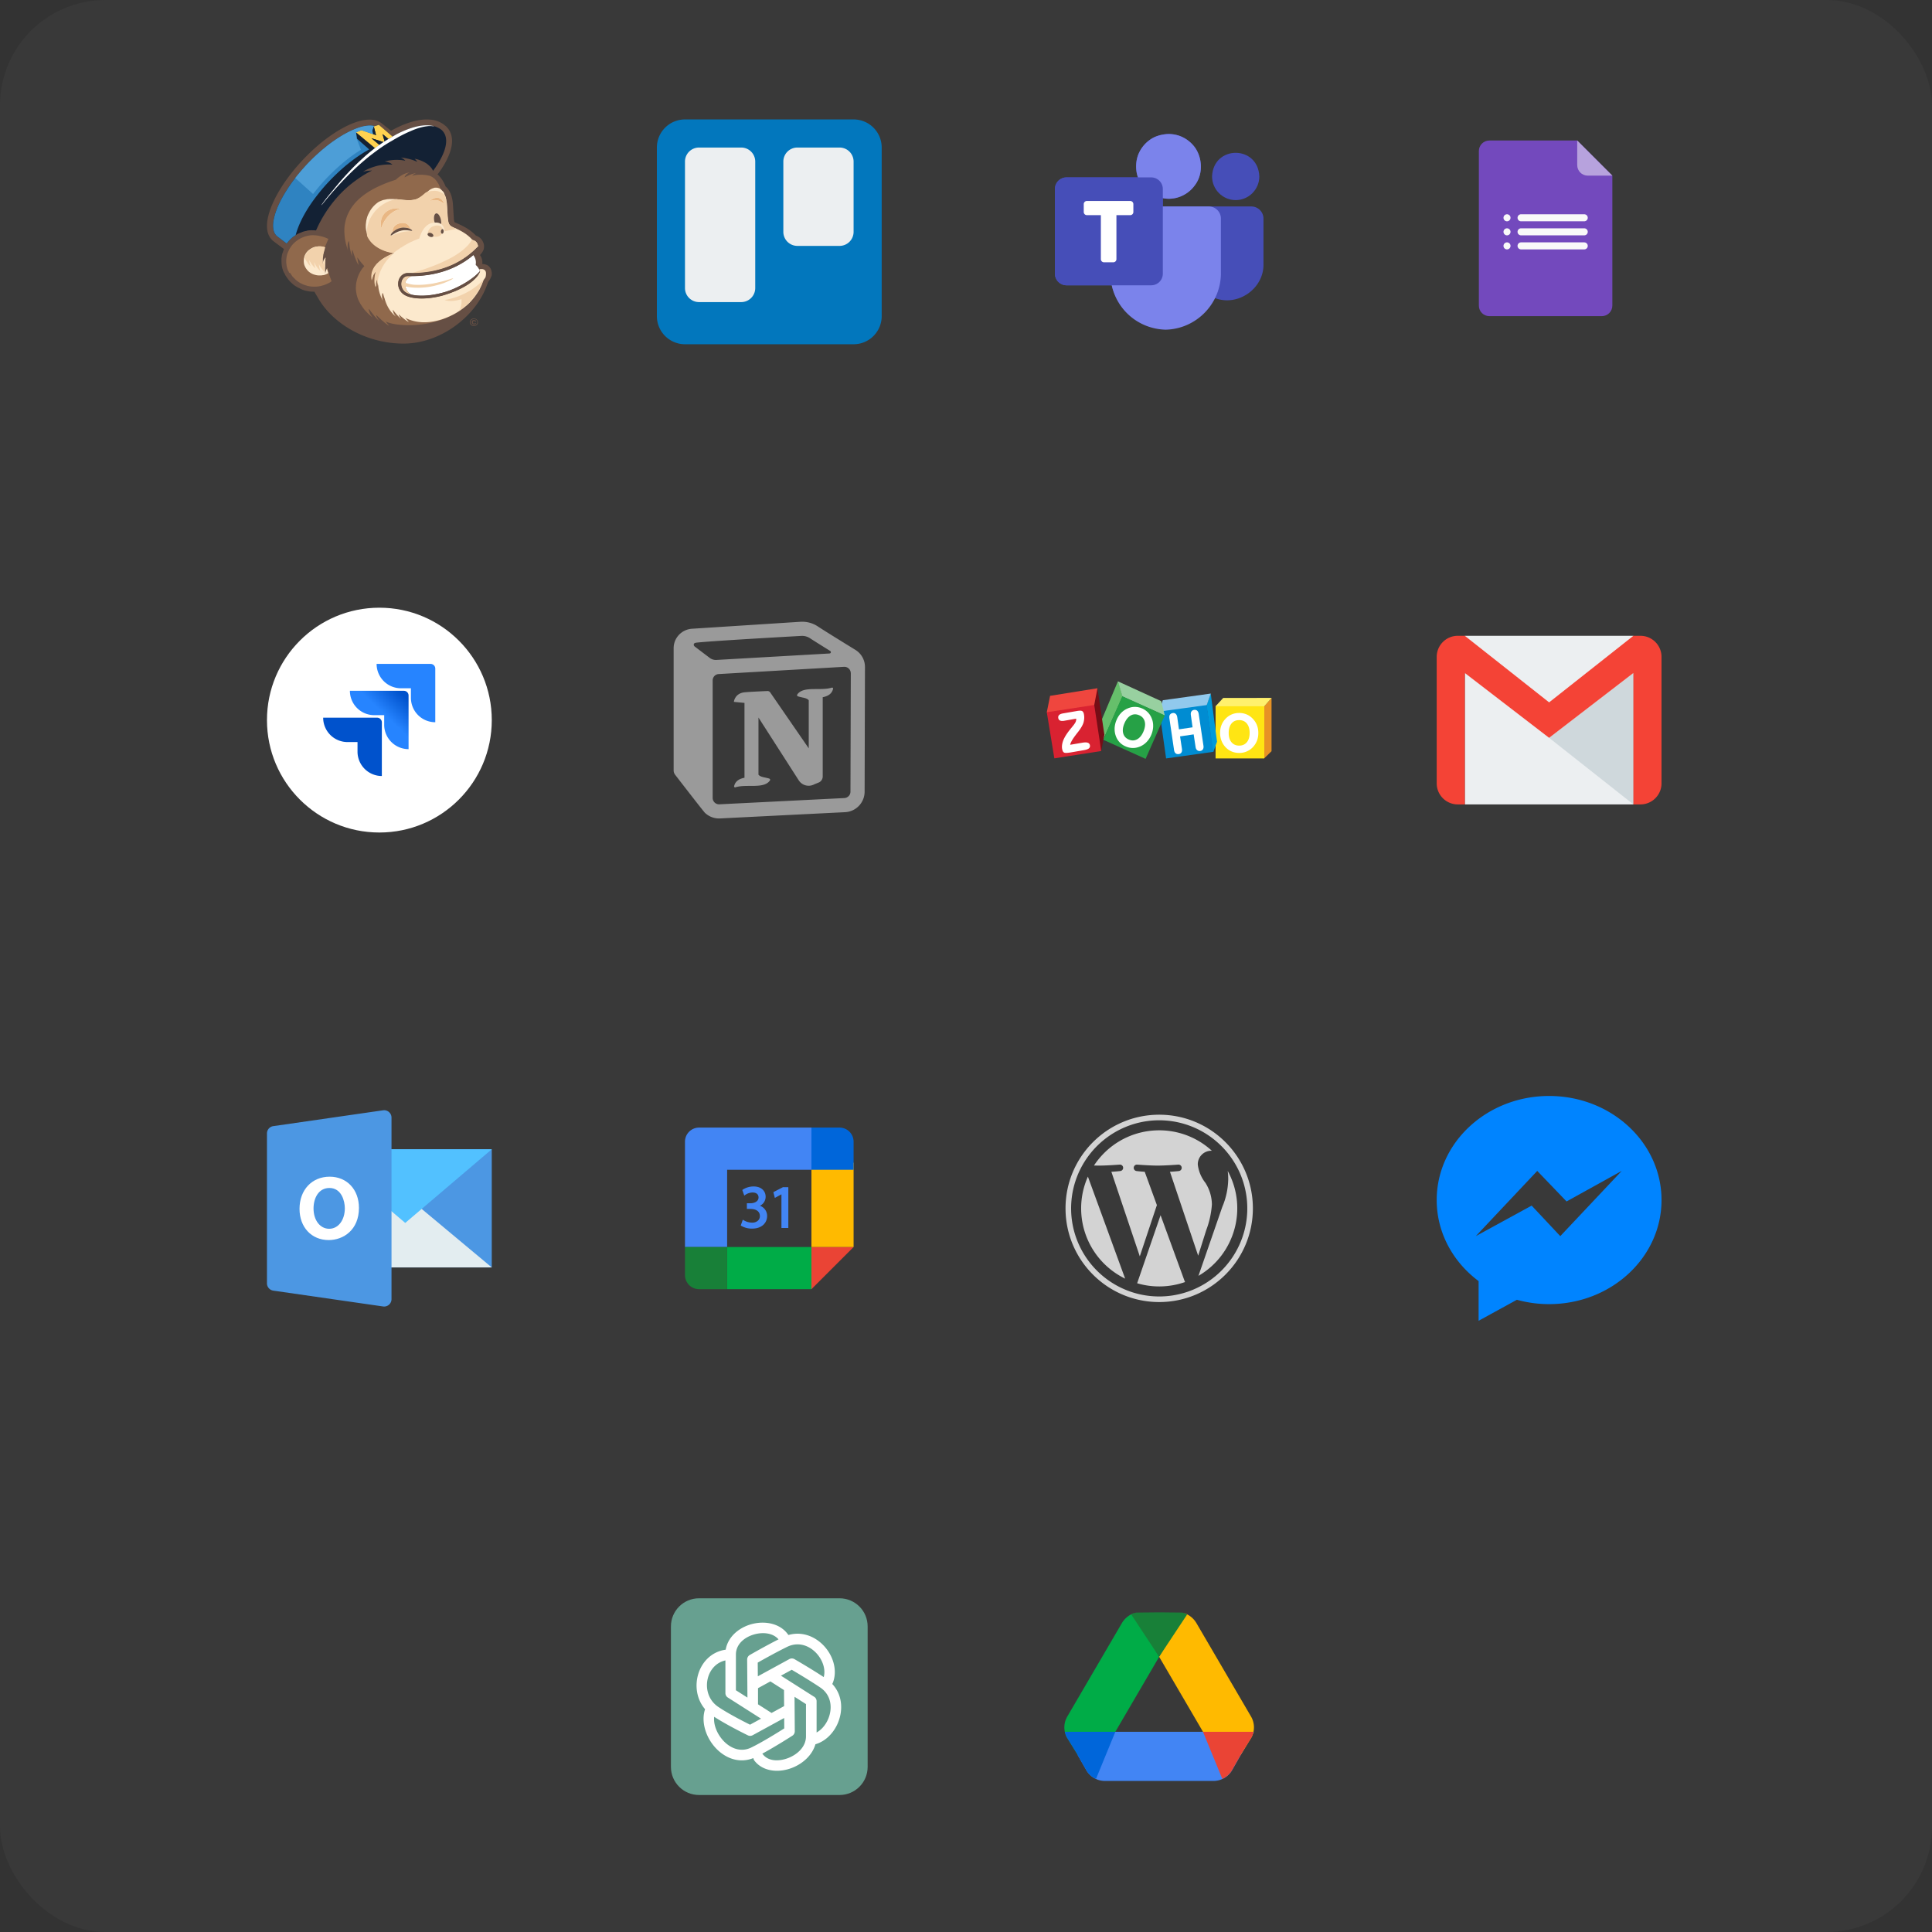 <svg xmlns="http://www.w3.org/2000/svg" width="550" height="550" fill="none" viewBox="0 0 550 550"><rect x="0" y="0" width="550" height="550" fill="#333333" stroke="none"/><rect width="550" height="550" fill="#393939" rx="30"/><g clip-path="url(#clip0_1106_309)"><path fill="#664F44" d="M139.945 77.365a1.18 1.18 0 0 1-.055-.307c-.028-.051-.028-.128-.055-.18-.056-.127-.111-.28-.166-.408a2.422 2.422 0 0 0-.579-.716 2.22 2.22 0 0 0-.8-.435 2.327 2.327 0 0 0-.799-.153h-.193a3.625 3.625 0 0 0-.662-2.557c.028-.025.028-.051.055-.051.276-.332.524-.64.717-.946l.028-.051c.165-.281.248-.537.303-.793.027-.204.055-.409.055-.562v-.256c0-.077-.028-.153-.028-.23a3.292 3.292 0 0 0-.551-1.355 2.746 2.746 0 0 0-.662-.716 3.6 3.6 0 0 0-.992-.562c-.028 0-.056-.026-.083-.026-.855-.92-1.793-1.585-2.62-2.096-.413-.256-.827-.46-1.158-.64-.331-.179-.607-.306-.772-.383a7.891 7.891 0 0 0-.744-.333c-.276-.127-.497-.204-.635-.28-.11-.052-.165-.103-.165-.103s-.028-.026-.028-.077a2.072 2.072 0 0 1-.082-.332c-.056-.256-.083-.64-.111-1.15-.055-.819-.11-1.918-.22-3.427-.028-.485-.083-.92-.166-1.355a8.39 8.39 0 0 0-.524-1.815c-.055-.128-.11-.255-.165-.358-.055-.077-.083-.153-.11-.204-.056-.077-.083-.154-.138-.23a.406.406 0 0 1-.083-.154c-.083-.102-.165-.23-.248-.358l-.028-.025-.055-.051-.027-.052a5.571 5.571 0 0 0-.552-.562c-.138-.332-.331-.818-.662-1.38a8.35 8.35 0 0 0-1.103-1.535 4.998 4.998 0 0 0-.551-.511l.055-.051c.083-.077 1.737-2.173 2.923-4.781 2.206-4.858.91-7.517-.579-8.897l-.055-.052-.056-.025c-1.433-1.279-3.226-1.84-5.321-1.84-4.357 0-8.962 2.53-10.175 3.22l-2.647-2.096a4.592 4.592 0 0 0-.745-.486c-.276-.128-.551-.255-.855-.332-.579-.18-1.213-.256-1.875-.256-1.323 0-2.757.307-4.301.87-2.29.843-4.798 2.25-7.39 4.116-2.592 1.866-5.212 4.218-7.721 6.928-3.06 3.324-5.487 6.724-7.17 9.895-.827 1.585-1.489 3.093-1.93 4.525-.44 1.406-.689 2.736-.689 3.937 0 .87.138 1.688.414 2.404.138.306.275.613.468.895.248.358.552.69.883.971l2.757 2.071.303.23v.026a.345.345 0 0 0-.055.153l-.082.23c-.028.051-.028.102-.056.154l-.082.23c-.028.05-.028.102-.055.153l-.083.23c-.028.051-.028.102-.055.154-.028.076-.028.153-.055.255 0 .051-.028.103-.028.154-.028.076-.028.179-.055.255v.077c0 .026 0 .051-.028.102 0 .077-.027.18-.027.256 0 .051-.028.102-.028.153v1.074c0 .102 0 .23.028.332v.282c0 .077.027.153.027.23 0 .051 0 .102.028.153v.077c0 .051.027.102.027.153 0 .052.028.103.028.154 0 .05.028.076.028.128 0 .025.027.05.027.076 0 .052.028.103.028.154 0 .05.027.128.055.204 0 .026 0 .051.027.077.028.051.028.128.056.179.027.051.027.102.055.179 0 .025.027.051.027.077 0 .025.028.076.028.102l.027.051c.028.051.028.102.083.179 0 .026.028.026.028.051.027.051.027.102.055.128l.028.051c0 .026.027.026.027.051l.028.051.027.051.028.026c0 .026.027.026.027.051l.028.051c.028.051.028.077.055.103.028.05.055.102.083.178v.026c0 .026.027.026.027.051a.406.406 0 0 0 .083.154c.028.05.055.102.11.179l.028.025c.028.051.055.077.083.128l.027.026c0 .025.028.05.055.076.028.026.028.051.056.103l.027.025c.028.026.055.077.055.102.028.026.028.052.055.077a.531.531 0 0 0 .11.154l.028.025c.028.026.028.051.055.077.028.025.056.05.056.077.027.025.055.076.11.153l.028.025c.027.026.027.052.055.077.027.026.055.077.082.102.028.026.055.077.11.128l.028.026.083.076c.027.026.055.077.083.103.027.025.055.076.11.128l.083.076.11.103.11.102.083.077.11.102.083.076.028.026c.055.051.11.077.165.128l.055.051.083.077c.055.05.11.102.165.128.028.025.055.025.083.05 0 0 .028.026.083.052l.027.025c.083.052.138.103.221.154h.028c.027 0 .055.025.082.05.083.052.193.129.276.18l.055.026.028.025.055.026c.083.05.165.076.22.127h.028a.089.089 0 0 0 .055.026h.028c.027 0 .055.026.055.026.055.025.138.076.193.102l.055.025.055.026.028.025c.055.026.138.052.193.103.027.025.055.025.11.05l.055.026.028.026h.028c.11.051.193.077.303.128l.055.026c.138.05.248.076.358.127h.028l.055.026c.055.026.11.026.166.051.027 0 .055.026.082.026.028 0 .083.025.11.025h.056c.055.026.11.026.165.051h.028c.055.026.138.026.193.051h.083c.027 0 .055 0 .082.026h.028c.083.026.193.026.276.051h.027c.138.026.276.051.414.051h.027c.138.026.249.026.359.026h.11c.11 0 .22.025.358.025h.331c.028.026.028.051.028.077.248.46.524.895.8 1.355 4.356 7.926 14.173 13.346 24.541 13.346s20.432-7.542 23.714-16.567c.138-.358.275-.69.386-1.023.386-.46.662-.946.827-1.432.221-.383.248-.971.138-1.431ZM135.726 92.5a1.17 1.17 0 0 1-.827.307c-.331 0-.607-.102-.827-.307a1.001 1.001 0 0 1-.331-.767.99.99 0 0 1 .358-.792c.221-.205.496-.282.8-.282.331 0 .606.103.827.307.221.205.331.46.331.767a.849.849 0 0 1-.331.767Zm-1.489-1.406a.802.802 0 0 0-.276.614c0 .255.083.46.276.639a.954.954 0 0 0 .689.255.954.954 0 0 0 .69-.255.816.816 0 0 0 .275-.64c0-.23-.082-.46-.275-.613a.976.976 0 0 0-.69-.281c-.275.025-.496.102-.689.281Zm1.048 1.176a.56.56 0 0 1-.331.102.673.673 0 0 1-.469-.179.592.592 0 0 1-.193-.46c0-.179.055-.332.166-.46.11-.128.275-.179.468-.179.111 0 .221.026.331.077a.527.527 0 0 1 .276.409h-.303c-.028-.077-.056-.154-.111-.18-.055-.025-.11-.05-.165-.05-.083 0-.166.025-.221.102a.516.516 0 0 0-.082.307c0 .127.027.23.082.28a.35.35 0 0 0 .221.103c.083 0 .138-.025.193-.05l.083-.154h.275a.495.495 0 0 1-.22.332Z"/><path fill="#90694C" d="M138.345 77.722s0-.383-.249-.715l-.055-.052-.027-.025-.083-.077c-.055-.051-.138-.076-.221-.128-.055-.025-.082-.025-.137-.05a1.274 1.274 0 0 0-.469-.078c-.138 0-.276 0-.441.026-.056 0-.138.026-.193.026h-.028s0 .025.028.05c0 .026.027.052.055.103 0 .026.027.026.027.051.028.077.083.18.111.307 0 0 0 .026-.028.077v.025c-.055.18-.221.614-.634 1.202-.083.102-.138.204-.248.307-1.186 1.457-3.916 3.681-10.01 5.445-2.068.512-4.026.768-5.708.768-2.509 0-4.439-.512-5.432-1.407l-.248-.23c-.055-.051-.11-.128-.166-.179-.027-.025-.027-.05-.055-.077a3.757 3.757 0 0 1-.772-1.84c-.082-.767.055-1.56.441-2.174.304-.51.717-.894 1.269-1.124.276-.103.551-.18.855-.205h1.213c1.186 0 3.061-.051 5.294-.435 4.054-.716 9.293-2.53 13.649-7.184v-.026c-.027-.332-.165-.945-.689-1.38a1.001 1.001 0 0 0-.331-.205c-.055-.025-.138-.076-.22-.102-.083-.025-.138-.051-.221-.077-.083-.05-.193-.076-.248-.127v-.026c-.028-.051-.083-.077-.11-.128-1.517-1.636-3.392-2.48-4.164-2.863a5.533 5.533 0 0 0-.579-.256c-1.627-.69-1.875-.946-2.068-3.273-.055-.843-.111-1.943-.221-3.451 0-.205-.027-.384-.055-.563 0-.05 0-.076-.028-.127-.027-.18-.055-.333-.082-.486v-.102c-.028-.128-.055-.256-.083-.358 0-.051-.028-.103-.028-.154a1.368 1.368 0 0 0-.11-.358c-.027-.05-.027-.128-.055-.179a1.202 1.202 0 0 0-.083-.179c-.027-.05-.055-.128-.082-.179-.028-.076-.056-.127-.083-.204 0-.026-.028-.051-.028-.077 0-.025-.027-.051-.027-.077v-.025l-.028-.077-.083-.153v-.026l-.027-.05-.028-.052a.914.914 0 0 0-.193-.256l-.055-.05c-.083-.078-.138-.154-.221-.231l-.027-.026-.028-.025a.708.708 0 0 1-.138-.154l-.055-.05c-.055-.052-.138-.103-.193-.154v-.128l-.027-.051v-.026c-.028-.102-.083-.204-.138-.357-.028-.026-.028-.077-.055-.103v-.025c-.028-.051-.028-.077-.056-.128-.055-.102-.082-.205-.137-.307-.028-.026-.028-.077-.056-.102-.027-.077-.082-.154-.11-.23-.027-.052-.055-.077-.083-.128a.545.545 0 0 0-.137-.205l-.083-.153c-.055-.077-.083-.154-.138-.205-.028-.05-.055-.102-.11-.153a1.432 1.432 0 0 0-.166-.205.542.542 0 0 0-.11-.127c-.055-.077-.138-.154-.193-.23l-.11-.103a.392.392 0 0 0-.111-.077 1.691 1.691 0 0 0-.248-.204l-.055-.026c-.11-.076-.221-.179-.358-.23l-.028-.025a.58.58 0 0 1-.165-.102h-.028a.632.632 0 0 1-.138-.077h-.028c-.055-.026-.137-.051-.275-.103-.055 0-.083-.025-.138-.025-.248-.051-.579-.128-.965-.179h-.083a6.938 6.938 0 0 0-1.048-.077h-.662c-.303 0-.579.026-.882.051h-.028a6.867 6.867 0 0 0-1.102.23c.055-.153.275-.306.496-.46.276-.179.551-.332.551-.332a3.546 3.546 0 0 0-.496.128c-.055.025-.11.025-.165.05-.028 0-.083.026-.111.026h-.027c-.028 0-.055.026-.083.026-.827.256-1.599.64-2.041.87l-.165.076-.028.026c-.055 0-.082.025-.137.025.248-.614.717-.971 1.075-1.202.055-.025.11-.076.165-.102.028 0 .028-.025.056-.025.055-.026.082-.052.137-.052.083-.025.138-.05.138-.05-.027 0-.082.025-.11.025-.028 0-.055 0-.11.026-.055 0-.111.025-.138.025-.028 0-.055 0-.083.026a6.688 6.688 0 0 0-2.399 1.048c-.469.307-.855.64-1.186.971-.082.026-.193.052-.303.103-.993.332-2.151.716-3.336 1.227-.442.179-.883.383-1.324.588-.358.153-.689.332-1.048.511-.248.128-.496.256-.744.41-1.793.996-3.53 2.275-4.908 3.834a.448.448 0 0 0-.138.18 5.09 5.09 0 0 1-.359.434c-.055.051-.083.128-.138.179l-.165.23c-.248.358-.496.716-.69 1.1a8.79 8.79 0 0 0-.44.869l-.028.025a11.225 11.225 0 0 0-.69 1.969c-.082.358-.165.716-.22 1.074-.028.102-.028.204-.055.281v.051c-.056.41-.083.818-.083 1.227v.256c0 .204 0 .41.027.64 0 .204.028.383.028.587v.051c0 .103.028.205.028.307 0 .102.027.23.055.333v.076c.027.23.055.46.11.69v.026c.055.23.083.46.138.69.028.103.055.205.055.282 0 .025 0 .05.028.076 0 .052.027.103.055.154.055.255.138.511.22.792.028.077.056.154.056.23.082.23.137.46.22.69 0 0-.083-.306-.11-.766v-.333c0-.255.027-.562.083-.869.027-.077.027-.153.055-.23 0-.026.027-.077.027-.102.056-.154.083-.281.166-.435.027.102.055.179.11.281v.077c0 .051.028.128.028.179.027.153.027.307.055.486.027.179.055.383.082.588.138.87.359 1.892.69 2.761 0 0-.166-1.61.083-1.84 0 0 .91 2.914 1.544 3.988.082.128.165.255.22.306l-.055-.306-.303-1.662v-.18c.441.64.937 1.28 1.516 1.944.166.179.304.358.469.562-.799.819-1.461 1.944-1.902 3.222-.056.204-.138.409-.193.639-.028.128-.056.256-.083.358 0 .051-.028.077-.028.128-.027.076-.027.179-.055.255 0 .052-.027.103-.027.128 0 .077-.028.18-.028.256 0 .051 0 .077-.028.128 0 .128-.027.255-.027.383s0 .256-.028.384v.562c0 .103 0 .18.028.282v.127c0 .128.027.281.055.41v.025c.028.102.028.204.055.307.028.102.028.204.055.332v.077c.028.128.055.255.111.383 0 .051.027.077.027.128.028.077.055.18.083.281.027.052.027.103.055.154.028.077.055.153.083.256.027.05.027.102.055.153a.862.862 0 0 0 .11.23.34.34 0 0 1 .055.153c.028.077.083.154.111.23l.082.154c.028.077.083.153.138.255l.083.154c.055.102.11.179.165.281.028.051.056.077.083.128.166.256.331.511.524.793.028.05.055.076.083.127.082.103.138.18.22.282.028.05.083.102.111.153.055.077.138.154.22.256.055.05.083.102.138.153.083.077.138.153.221.23.055.051.11.103.138.154.082.076.165.153.22.23l.166.153.248.23.165.154c.083.076.193.179.304.255l.137.128c.138.128.304.23.469.358 0 0-.11-.102-.248-.281-.028-.026-.055-.077-.083-.102-.027-.052-.055-.077-.082-.128-.028-.051-.056-.103-.111-.154a4.396 4.396 0 0 1-.634-1.79c.083.103.193.18.276.256.11.18.276.384.441.614.055.077.11.153.193.23.248.332.552.69.855 1.074.386.434.799.87 1.213 1.253 0 0-.524-.767-.744-1.279a1.178 1.178 0 0 1-.083-.358c.027.026.083.052.11.077.028.026.083.051.11.077.083.076.166.179.276.281l.055.051.166.154.22.204c.69.64 1.572 1.432 2.206 1.866.221.154.386.23.497.282l-.993-1.227c1.985 1.15 9.706 2.045 16.82-.768a24.94 24.94 0 0 0 2.537-1.176c.497-.28.993-.562 1.489-.895l.083-.05c.331-.23.662-.46.993-.716.248-.18.496-.384.744-.589.414-.332.8-.69 1.186-1.073.027-.026.055-.052.055-.077.386-.383.717-.793 1.048-1.176.413-.537.799-1.048 1.13-1.585l.028-.026c.083-.128.165-.255.22-.383l.028-.026c.028-.051.055-.077.083-.128a3.8 3.8 0 0 0 .303-.562c.028-.051.055-.077.055-.128.055-.102.083-.205.138-.281.028-.077.083-.154.11-.23.028-.077.083-.154.111-.23.055-.154.138-.282.193-.435.027-.051.055-.102.055-.18.055-.101.083-.23.138-.331.027-.052.027-.103.055-.154l.027-.051c.056-.128.111-.281.138-.41v-.025c.221-.23.359-.46.497-.664.027-.026.027-.052.055-.077.248-.563.303-.972.276-1.33Zm-44.698.154c0-.026-.028-.051-.028-.102-.138-.435-.276-.87-.386-1.33 0-.026-.028-.051-.028-.102-.082.025-.165.153-.22.281-.028.051-.055.128-.083.179-.193.46-.33 1.1-.33 1.1 0-.205 0-.41-.028-.64v-.818c0-.256.027-.486.027-.716v-.332c0-.18.028-.358.028-.537 0-.153.027-.307.027-.435V73.785c0-.051 0-.102.028-.128v-.306l-.055.05c-.028.052-.083.077-.11.129l-.028.05c-.055.052-.083.128-.11.18l-.028.025c-.055.077-.083.154-.138.23l-.027.026c0 .025-.028.051-.028.051a.345.345 0 0 0-.055.153v.051l-.083.23c-.055.23-.11.435-.138.589 0 .05-.027.128-.027.179-.028.102-.028.204-.028.23v-.205c0-.128-.027-.281-.027-.409v-1.253c0-.076.027-.179.027-.255v-.026c0-.051 0-.128.028-.179v-.026c.027-.127.027-.255.055-.383v-.128c.027-.204.083-.409.138-.613v-.026c.027-.179.082-.332.138-.511v-.026a.742.742 0 0 0 .055-.204c.027-.103.055-.205.083-.333v-.025a.98.98 0 0 1 .055-.18c0-.025.027-.076.027-.102.028-.05.028-.127.055-.179l.028-.05.358-.844c.028-.026.028-.077.055-.103v-.025l.028-.051c.028-.103.083-.18.11-.282l.166-.383c.11-.256.193-.46.248-.588.028-.077.055-.128.055-.128-.027 0-.165-.077-.413-.179a10.06 10.06 0 0 0-1.186-.435 3.546 3.546 0 0 0-.497-.127l-.661-.154c-.055 0-.11-.025-.166-.025l-.579-.077c-.138-.026-.275-.026-.413-.026-.11 0-.221 0-.331-.025h-.331c-.138 0-.303.025-.441.025-.083 0-.138 0-.221.026-.303.051-.634.102-.91.179l-.055.025c-.552.128-1.048.333-1.544.563a2.67 2.67 0 0 0-.469.256c-.055.025-.083.05-.138.076-.055.026-.11.051-.165.103-.47.306-.91.639-1.296 1.022l-.028.026c-.33.332-.634.69-.882 1.074-.083.102-.138.23-.22.332a1.978 1.978 0 0 0-.221.41c-.138.255-.249.536-.359.792-.028.102-.083.204-.11.28 0 .026 0 .026-.028.052a7.972 7.972 0 0 0-.33 1.994v.46c0 .103.027.205.027.333 0 .128.028.256.055.409v.051c.028.102.028.204.055.307v.05c0 .026 0 .052.028.078.027.076.027.153.055.23v.025c0 .051.028.077.028.128.027.077.027.153.055.205.027.05.027.102.055.153.027.077.055.128.082.205a.345.345 0 0 1 .056.153l.027.026.028.05.027.052.028.051.083.153c.027.052.055.103.082.18l.083.153.276.076c.027.052.055.077.055.103a.534.534 0 0 0 .11.153l.083.154c.028.025.028.05.055.076.028.026.028.051.055.077a.553.553 0 0 0 .083.128c.028.05.083.102.11.153.028.051.055.077.083.128.055.051.083.102.138.153.028.026.055.077.11.103.055.05.11.102.138.153.028.026.055.077.11.102l.166.154c.027.025.055.05.083.102l.165.153.083.077c.055.051.138.102.193.153l.082.077c.056.051.138.102.194.154.027.025.055.05.082.05.083.052.138.103.22.154.028.026.056.026.084.051.082.051.165.103.22.154.028.025.055.025.083.05.083.052.165.103.248.129.028 0 .055.025.083.025.082.051.165.077.248.128l.055.026c.083.05.193.076.276.127l.055.026c.083.051.193.077.303.102l.055.026c.11.025.194.077.304.102l.055.026c.11.025.22.05.33.102h.028l.331.077h.028l.33.076h.028c.055 0 .11.026.166.026.055 0 .11.026.193.026h.027c.11.025.248.025.359.025.11 0 .248.026.386.026.386 0 .772 0 1.158-.051.083 0 .193-.026.276-.026.138-.026.248-.051.386-.077.165-.025.358-.076.524-.128.165-.05.303-.076.468-.127.249-.077.47-.154.69-.256.69-.281 1.268-.588 1.6-.895 0 0-.387-.972-.718-1.969.028 0 0-.102-.027-.204Z"/><path fill="#FCE9CD" d="M138.346 77.722s0-.383-.248-.715l-.056-.052-.027-.025-.083-.077c-.055-.051-.138-.077-.22-.128-.056-.025-.083-.025-.138-.05a1.272 1.272 0 0 0-.469-.078c-.138 0-.276 0-.441.026-.055 0-.138.026-.193.026h-.028s0 .025.028.05c0 .026.027.052.055.103 0 .026.027.026.027.051.028.077.083.18.111.307 0 0 0 .026-.028.077v.025c-.055.18-.22.614-.634 1.202-.083.102-.138.204-.248.307-1.186 1.457-3.916 3.681-10.01 5.445-2.068.512-4.026.767-5.708.767-2.509 0-4.439-.51-5.432-1.406l-.248-.23c-.055-.051-.11-.128-.165-.179-.028-.025-.028-.051-.055-.077a3.75 3.75 0 0 1-.773-1.84c-.082-.767.056-1.56.442-2.174a2.624 2.624 0 0 1 1.268-1.124c.276-.103.552-.18.855-.205h1.213c1.186 0 3.061-.051 5.294-.435 4.054-.716 9.293-2.53 13.65-7.184v-.026c-.028-.332-.166-.945-.69-1.38a.99.99 0 0 0-.331-.205c-.055-.025-.137-.076-.22-.102-.083-.025-.138-.051-.221-.077-.082-.05-.193-.076-.248-.127v-.026c-.027-.051-.083-.077-.11-.128-1.517-1.636-3.392-2.48-4.164-2.863-.358-.18-.579-.256-.579-.256-1.627-.69-1.875-.946-2.068-3.273-.055-.843-.11-1.943-.221-3.451 0-.205-.027-.384-.055-.563 0-.05 0-.076-.027-.127-.028-.18-.056-.333-.083-.486v-.102c-.028-.128-.055-.256-.083-.358 0-.052-.027-.103-.027-.154a1.408 1.408 0 0 0-.111-.358c-.027-.05-.027-.128-.055-.179a1.105 1.105 0 0 0-.083-.179c-.027-.05-.055-.128-.082-.179-.028-.076-.055-.127-.083-.204 0-.026-.028-.051-.028-.077 0-.026-.027-.051-.027-.077v-.025l-.028-.077-.082-.153v-.026l-.028-.051-.028-.051a.913.913 0 0 0-.193-.256l-.055-.05c-.082-.078-.138-.154-.22-.231l-.028-.026-.028-.025a.674.674 0 0 1-.137-.154l-.056-.05c-.055-.052-.137-.103-.193-.154-.082-.051-.165-.128-.248-.18a.855.855 0 0 0-.275-.101c-.028 0-.056-.026-.083-.026-.055-.026-.11-.026-.166-.051-.027 0-.055 0-.11-.026-.055 0-.11-.025-.165-.025h-.579c-.056 0-.083.025-.138.025-.028 0-.055 0-.083.026l-.055.026c-.028 0-.055.025-.083.025-.027 0-.055.026-.083.026-.055.025-.11.05-.165.05l-.055.026a3.335 3.335 0 0 0-.441.205l-.056.025c-.055.026-.11.077-.165.103l-.055.05c-.055.026-.11.078-.166.103l-.055.051c-.055.026-.11.077-.138.103l-.055.05c-.055.052-.11.077-.165.128l-.055.052c-.056.05-.111.102-.166.127l-.027.026c-.056.051-.138.102-.193.154-.111.102-.249.204-.359.306-.11.077-.22.18-.303.256l-.055.051c-.111.077-.221.179-.331.256l-.055.05-.331.231-.055.051c-.111.077-.221.154-.359.23l-.055.026c-.11.077-.248.128-.358.204l-.056.026c-.138.051-.248.128-.386.179h-.027a2.193 2.193 0 0 1-.441.128c-.249.05-.497.102-.745.128-.414.05-.827.076-1.268.05-.138 0-.276 0-.442-.025h-.165a16.931 16.931 0 0 1-1.131-.102c-.165-.026-.33-.026-.468-.051-.248-.026-.524-.051-.772-.077-.056 0-.111 0-.166-.026h-.11c-.055 0-.11 0-.166-.025h-.358c-.11 0-.248 0-.359-.026h-1.213c-.083 0-.165.026-.248.026h-.138c-.11 0-.193.025-.303.051h-.083c-.11.026-.248.051-.358.077-.028 0-.055.025-.111.025-.082.026-.165.026-.248.051h-.027c-.056 0-.083.026-.138.026l-.248.077c-.056.025-.083.025-.138.05a1.001 1.001 0 0 0-.248.103c-.056.026-.083.026-.138.051-.083.026-.166.077-.248.102-.028.026-.083.026-.111.052-.138.05-.248.127-.386.204a8.075 8.075 0 0 0-2.344 2.506c-.193.332-.358.664-.524.997a5.86 5.86 0 0 0-.386 1.1c-.027.101-.055.23-.082.331-.055.18-.083.384-.111.563v.051l-.082.64c-.028.23-.028.46-.028.664v.358c.028.332.055.64.138.971 0 .026 0 .052.028.077.027.077.027.154.055.256.055.23.11.46.193.665a.862.862 0 0 0 .11.23l.083.23c.248.562.579 1.048.937 1.508 1.379 1.688 3.392 2.557 4.798 2.966.552.153 1.131.281 1.71.384l-.055.05c-.111.026-.221.077-.331.129-.193.076-.414.153-.662.28-.276.129-.579.256-.882.435-.828.435-1.765 1.023-2.537 1.79-.111.102-.193.205-.304.281a7.714 7.714 0 0 0-.441.537c-.027.026-.027.051-.055.051-.027.026-.055.052-.055.077l-.166.23c-.027.026-.027.051-.055.102-.055.103-.138.205-.193.333-.055.102-.11.23-.165.332-.414.895-.579 1.943-.303 3.145v-.281c0-.026 0-.077.027-.128 0-.051.028-.102.028-.128v-.026c0-.05.027-.102.027-.153v-.025c0-.052.028-.103.055-.154v-.026c.028-.05.028-.127.056-.178v-.052c.027-.05.055-.128.082-.204.028-.102.083-.205.138-.307.028-.025.028-.077.055-.102l.028-.026c.055-.076.083-.153.138-.23.027-.077.082-.128.138-.204.027-.026.027-.052.055-.052.027-.05.083-.102.11-.153.028-.025.028-.051.055-.051.055-.077.111-.128.166-.18 0 0-.855 2.609-.083 4.526V80.74c0-.076 0-.153.028-.204v-.026c0-.076.027-.153.027-.23 0-.025 0-.051.028-.077v-.05c.027-.052.027-.129.055-.18.027-.076.055-.179.083-.255 0-.026.027-.052.027-.077a1.04 1.04 0 0 1 .138-.23s0 .613.138 1.355c.027.102.027.23.055.358.028.076.028.153.055.23.028.511.11 1.023.248 1.56.221.894.579 1.815 1.103 2.76 0 0-.524-1.099-.138-2.3.056.102.138.204.193.306.083.333.221.819.414 1.33.221.87 1.048 3.477 3.226 5.113 0 0-.855-.792-.882-1.968.11.153.193.28.276.383.413.537 1.213 1.534 2.04 2.199 0 0-.717-.972-.634-1.227 0 0 2.206 1.994 2.84 2.122l-.965-1.125-.028-.026c3.034 1.56 6.922 1.79 11.471.051a24.883 24.883 0 0 0 2.399-1.099c.497-.281.993-.562 1.489-.895l.083-.05c.331-.231.662-.461.993-.717.248-.179.496-.383.744-.588.414-.332.8-.69 1.186-1.074.027-.025.055-.05.055-.076.386-.384.717-.793 1.048-1.176.413-.537.8-1.049 1.13-1.586l.028-.025a2.8 2.8 0 0 0 .221-.384l.027-.025c.028-.051.055-.077.083-.128a3.8 3.8 0 0 0 .303-.563c.028-.05.055-.076.055-.127.056-.103.083-.205.138-.282.028-.076.083-.153.111-.23.027-.076.082-.153.11-.23.055-.153.138-.281.193-.434.027-.052.055-.103.055-.18.055-.102.083-.23.138-.332.027-.05.027-.102.055-.153l.028-.051c.055-.128.11-.282.137-.41v-.025c.221-.23.359-.46.497-.665.027-.025.027-.05.055-.076.11-.46.165-.87.138-1.228Zm-45.14-1.38c-.082.025-.165.153-.22.281-.028.051-.055.128-.083.179-.193.46-.33 1.1-.33 1.1 0-.205 0-.41-.028-.64v-.818c0-.256.027-.486.027-.716v-.332c0-.18.028-.358.028-.537 0-.153.028-.307.028-.435V73.785c0-.051 0-.102.027-.128v-.306l-.055.05c-.028.052-.083.077-.11.128l-.028.052c-.055.05-.083.127-.11.178l-.028.026c-.055.077-.082.154-.138.23l-.027.026c0 .025-.028.05-.028.05a.345.345 0 0 0-.055.154v.051l-.083.23c-.055.23-.11.435-.137.589 0 .05-.028.127-.028.178-.028.103-.028.205-.028.23v-.204c0-.128-.027-.281-.027-.409v-1.253c0-.076.027-.179.027-.255v-.026c0-.051 0-.128.028-.179v-.026c.028-.127.028-.255.055-.383v-.128c.028-.204.083-.409.138-.613v-.026c.028-.179.083-.332.138-.511v-.026a.743.743 0 0 0 .055-.204c.028-.103.055-.205.083-.333v-.025c0-.026.027-.103.055-.18 0-.025.027-.076.027-.102.028-.05.028-.127.056-.179l.027-.05c-.027-.026-.083-.026-.138-.052h-.027l-.055-.025a4.788 4.788 0 0 0-.828-.18h-.055c-.193-.025-.358-.025-.551-.025-.11 0-.22 0-.331.026-.083 0-.193.025-.276.025l-.414.077c-.055 0-.082.025-.11.025-.055.026-.138.026-.193.052-.027 0-.055.025-.083.025-.055.026-.082.026-.138.051-.082.026-.165.077-.248.103-.027.025-.082.025-.11.05-.11.052-.22.103-.33.18-.056.025-.084.05-.111.076-.055.026-.11.052-.138.103l-.055.025c-.055.026-.11.077-.166.102-.055.026-.082.077-.138.103-.055.05-.11.076-.165.127l-.083.077a2.364 2.364 0 0 0-.248.256c-.027.051-.083.077-.11.128-.055.076-.138.153-.193.23l-.028.051c-.027.051-.055.102-.082.128-.028.025-.028.051-.056.102-.11.205-.22.41-.303.614 0 .025-.028.05-.028.102l-.082.307c0 .05-.028.076-.028.128a1.4 1.4 0 0 0-.055.332v.102c0 .077-.028.154-.028.256v.358c0 .128.028.255.028.383.028.103.028.205.055.307v.051c0 .051.028.102.055.154.055.204.138.383.221.562.055.128.138.281.22.41.138.23.331.46.497.664.386.435.882.767 1.434 1.023.303.127.634.23.993.306.33.077.661.103 1.02.103h.248c.11 0 .248-.026.358-.026.11-.025.22-.051.331-.051.055 0 .11-.026.193-.026.166-.025.304-.076.441-.127h.028l.166-.077c.192-.077.358-.153.523-.256l.028-.025c.055-.026.083-.052.138-.077a19.01 19.01 0 0 1-.386-1.33c.165 0 .138-.05.138-.076Z"/><path fill="#E9B784" d="M114.08 59.468a3.1 3.1 0 0 0-.662-.154c-.138-.025-.303-.025-.441-.025h-.166c-.744.025-1.351.204-1.351.204-.138.051-.248.102-.386.154-.965.383-1.571.946-1.985 1.56a3.866 3.866 0 0 0-.607 1.508c0 .05-.027.076-.027.127-.028.128-.028.256-.055.384a6.82 6.82 0 0 0 0 1.074c.027.409.11.665.11.665.138-.358.276-.716.413-1.023a8.96 8.96 0 0 1 1.214-1.994 7.42 7.42 0 0 1 2.537-2.02c.827-.384 1.406-.46 1.406-.46Zm11.664-2.66-.028-.025a1.671 1.671 0 0 0-.441-.307c-.414-.204-.937-.255-1.654-.05 0 0-.828.28-1.269.868 0 0 1.406-.766 3.116.103.166.077.303.179.469.281.165.102.331.23.496.384 0 0-.138-.64-.606-1.125-.028-.077-.056-.103-.083-.128Zm-13.842 9.18a.72.72 0 0 1 .165-.129c.028-.025.055-.05.083-.05.055-.052.11-.077.165-.129.028-.025.055-.05.11-.076.056-.026.111-.077.166-.103.027-.025.083-.05.11-.076.055-.026.11-.077.166-.102.055-.026.082-.052.137-.077.056-.026.111-.051.194-.077l.165-.077c.055-.025.138-.05.193-.076a.543.543 0 0 1 .193-.051.42.42 0 0 1 .193-.052h.028a.864.864 0 0 1 .275-.05c.028 0 .055 0 .083-.026.055 0 .11-.026.166-.026h.082c.055 0 .111 0 .166-.025h.303c.11 0 .221 0 .331.025h.055c.11 0 .193.026.303.051h.056c.11.026.193.026.275.052h.028c.083.025.193.05.276.076.11.026.193.077.275.102.083.026.166.077.248.128-.137-.46-.551-1.457-1.709-1.713-.166-.025-.331-.05-.524-.05h-.138c-.165 0-.358.025-.551.076-2.179.434-2.289 2.122-2.261 2.684.055-.05.11-.127.165-.179l.028-.05Z"/><path fill="#fff" d="M136.499 76.879c0-.026-.028-.052-.028-.052-.027-.05-.027-.076-.055-.102a5.028 5.028 0 0 0-.579-.895c-.22-.255-.414-.383-.414-.383.028-.102.028-.205.028-.307 0-.128.028-.255.028-.383 0-.946-.359-1.611-.635-1.995-.055-.05-.082-.102-.11-.153-.138.128-.276.23-.413.358-2.703 2.173-5.846 3.758-9.376 4.679-2.426.639-5.018.971-7.776.971h.055s-1.599.384-1.847 1.892h.028v.997c.22 1.304.992 2.071 1.792 2.404.8.179 1.765.28 2.812.28 1.82 0 3.861-.28 5.929-.843 2.757-.665 6.507-2.505 9.072-4.602.579-.486 1.103-.972 1.544-1.483l.028-.025.027-.026c-.027-.128-.055-.256-.11-.332Z"/><path fill="#F2D2AC" d="M113.888 64.913c-.055.026-.11.026-.193.052.083 0 .138-.026.193-.052Z"/><path fill="#F2D2AC" d="M114.356 70.385c.083-.051.193-.128.276-.18.028-.025.083-.05.11-.076.083-.051.194-.102.276-.179.055-.025.083-.051.138-.077.083-.05.193-.102.276-.153.055-.026.11-.051.138-.077.082-.05.193-.102.275-.153a.57.57 0 0 0 .166-.102c.083-.052.193-.103.276-.154.055-.025.138-.076.193-.102.082-.051.193-.102.275-.128.083-.025.138-.077.221-.102.083-.051.193-.077.276-.128.082-.025.165-.077.248-.102.083-.051.193-.077.276-.128.082-.051.165-.077.275-.128.083-.025.166-.077.276-.102.11-.051.193-.077.303-.128.083-.026.166-.077.249-.102.11-.051.22-.077.331-.128l.165-.077c.303-1.1 1.296-3.835 3.529-4.372.249-.05.469-.102.662-.128.055 0 .111-.025.166-.025-.055-.154-.083-.307-.111-.46-.22-1.1.028-2.071.552-2.173.414-.077.8.434.882.613.193.332.359.741.469 1.227.083.435.11.844.055 1.202l.138.128c.607.537.8 1.355.855 1.943.193-.051.413-.077.607-.128.055 0 .11-.026.165-.026h.028c.027 0 .055 0 .082-.025.248-.051.524-.102.772-.154.579-.102 1.214-.204 1.82-.306-.358-.18-.579-.256-.579-.256-1.627-.69-1.875-.946-2.068-3.273-.055-.843-.11-1.943-.22-3.451 0-.205-.028-.384-.056-.563 0-.05 0-.076-.027-.127a18.752 18.752 0 0 0-.083-.486v-.102c-.028-.128-.055-.256-.083-.358 0-.051-.027-.103-.027-.154-.028-.128-.055-.255-.111-.358-.027-.05-.027-.127-.055-.179-.027-.076-.055-.127-.082-.179-.028-.05-.056-.128-.083-.179a3.202 3.202 0 0 0-.883-.69l-.055-.026-.055-.025h-.027a.58.58 0 0 1-.138-.077l-.166-.077a3.847 3.847 0 0 0-1.544-.306c-.303 0-.606.025-.91.05-.138.026-.303.052-.441.078a6.695 6.695 0 0 0-1.158.358c-.11.102-.248.204-.359.306-.11.077-.22.18-.303.256l-.055.051c-.11.077-.221.18-.331.256l-.055.05-.331.231-.055.051c-.11.077-.221.154-.359.23l-.055.026c-.11.077-.248.128-.358.204l-.055.026c-.138.051-.249.128-.386.179h-.028c-.138.051-.276.102-.441.128a7.553 7.553 0 0 1-.745.128 6.916 6.916 0 0 1-1.268.05c-.138 0-.276 0-.441-.025h-.166a16.835 16.835 0 0 1-1.13-.102c-.166-.026-.331-.026-.469-.051-.248-.026-.524-.051-.772-.077-.055 0-.11 0-.166-.026-.22.026-.413.077-.634.128h-.055c-.607.154-1.213.358-1.792.614-.028.026-.055.026-.111.051-.082.051-.193.077-.275.128a2.56 2.56 0 0 0-.359.204 10.294 10.294 0 0 0-2.371 1.79 6.615 6.615 0 0 0-.8.92c-.386.486-.717.998-.992 1.509-.028.026-.028.051-.056.077-.138.28-.275.562-.386.843-.027.103-.082.205-.11.307v.026c-.11.332-.221.665-.303 1.022v.051c0 .052-.028.103-.028.154l-.083.46a2.975 2.975 0 0 0-.055.486v.102c0 .102 0 .205-.027.307 0 .358 0 .716.055 1.074 0 .076.027.179.027.255.249.563.579 1.049.938 1.509 1.379 1.687 3.392 2.557 4.798 2.966.551.153 1.13.28 1.709.383l.028.026.028-.026.193-.179.082-.076c.083-.052.138-.128.221-.18.028-.025.055-.05.083-.05.082-.052.138-.128.22-.18.028-.025.055-.05.083-.05.083-.052.165-.129.248-.18.028-.025.055-.05.083-.05.083-.052.165-.129.248-.18.028-.025.055-.05.083-.05.083-.052.165-.129.248-.18l.083-.077c.082-.05.165-.127.275-.178.138-.026.166-.052.193-.077Zm9.238-13.96c.689-.23 1.241-.153 1.654.051.166.077.331.18.441.307l.028.026a.359.359 0 0 1 .083.102c.469.511.606 1.125.606 1.125-.165-.154-.33-.256-.496-.384a12.452 12.452 0 0 0-.469-.28c-1.709-.87-3.116-.103-3.116-.103.442-.563 1.269-.844 1.269-.844Zm-13.429 5.523a8.921 8.921 0 0 0-1.213 1.994c-.138.332-.276.665-.414 1.023 0 0-.055-.256-.11-.665a4.623 4.623 0 0 1 0-1.074c0-.128.028-.256.055-.383 0-.052.028-.077.028-.128.11-.486.275-1.023.606-1.509.414-.613 1.048-1.176 1.986-1.56.11-.05.248-.102.386-.153 0 0 .606-.179 1.351-.204h.165c.138 0 .304 0 .441.025.221.026.442.077.662.154 0 0-.579.076-1.378.46a7.228 7.228 0 0 0-2.565 2.02Zm1.213 5.062c-.055.025-.11.025-.137 0-.083-.051.027-.384.413-.793-.027-.562.083-2.25 2.261-2.684.193-.026.386-.051.552-.077h.138c.193 0 .358.026.524.051 1.158.23 1.571 1.227 1.709 1.713.386.205.552.41.496.435-.027.051-.082.051-.165.051-.083.051-.303.077-.579.102-.552.051-1.406.102-2.344.333-.055.025-.138.025-.193.05-1.379.359-2.426.921-2.675.819Zm25.948 12.911a15.607 15.607 0 0 1-2.813 2.352c-.468.333-.965.614-1.434.87a21.874 21.874 0 0 1-3.005 1.355c-2.041.716-3.502.894-3.502.894 1.213.46 2.675.282 3.667.077a14.704 14.704 0 0 0 1.131-.307c.027.384.027.767 0 1.1-.028.383-.11.741-.193 1.048v.026c-.111.409-.276.767-.469 1.073-.028.026-.028.077-.055.103l.083-.051c.33-.23.661-.46.992-.716.248-.18.497-.384.745-.588.413-.333.799-.69 1.185-1.074.028-.026.056-.051.056-.077.386-.383.717-.792 1.047-1.176.414-.537.8-1.048 1.131-1.585l.028-.026c.082-.127.165-.255.22-.383l.028-.026c.027-.05.055-.076.082-.128.111-.178.221-.358.304-.562.027-.051.055-.077.055-.128.055-.102.083-.204.138-.281.027-.077.083-.153.11-.23.028-.077.083-.154.11-.23.056-.154.138-.282.193-.435.028-.051.056-.102.056-.179.055-.102.082-.23.137-.332.028-.051.028-.103.056-.154l.027-.05c.055-.129.11-.282.138-.41a.99.99 0 0 0-.248.23Zm-26.334-7.338c-.275.128-.579.256-.882.435-.827.435-1.765 1.023-2.537 1.79-.11.102-.193.204-.303.281-.166.179-.303.358-.441.537-.028.025-.028.051-.055.051-.028.026-.056.051-.056.077l-.165.23c-.028.026-.028.051-.055.102-.055.102-.138.205-.193.332-.055.103-.111.23-.166.333-.413.895-.579 1.943-.303 3.145V79.614c0-.025 0-.076.028-.127 0-.052.027-.103.027-.128v-.026c0-.051.028-.102.028-.153v-.026a.34.34 0 0 1 .055-.153v-.026c.027-.05.027-.128.055-.179v-.05c.028-.052.055-.129.083-.205a1.43 1.43 0 0 1 .138-.307c.027-.026.027-.077.055-.102l.027-.026c.055-.077.083-.153.138-.23.028-.077.083-.128.138-.205.028-.025.028-.05.055-.05.028-.052.083-.103.111-.154.027-.026.027-.051.055-.051.055-.077.11-.128.165-.18 0 0-.855 2.608-.083 4.526V80.816c0-.077 0-.153.028-.204v-.026c0-.077.028-.153.028-.23 0-.026 0-.051.027-.077v-.051c.028-.051.028-.128.055-.179.028-.077.055-.179.083-.256 0-.025.028-.05.028-.076.027-.077.082-.154.137-.23 0 0 0 .613.138 1.355.028.102.028.23.055.358.028.076.028.153.056.23-.056-.793 0-1.534.137-2.25.028-.205.083-.384.138-.588 0-.026 0-.051.028-.077l.165-.537c0-.025.028-.077.028-.102.055-.18.11-.333.193-.511 0-.026.028-.052.028-.077.137-.358.303-.665.468-.997 0-.026.028-.051.028-.077.055-.128.138-.23.193-.358.027-.025.027-.051.055-.102.028-.026.028-.051.055-.077.083-.128.166-.281.248-.409 0-.025.028-.051.028-.051.083-.128.193-.281.276-.41l.331-.46.248-.306c.027-.026.055-.077.082-.102.193-.23.386-.46.58-.64.551-.588.992-.946 1.13-1.073-.11.025-.221.076-.331.127a2.092 2.092 0 0 0-.662.23Z"/><path fill="#F2D2AC" d="M126.02 65.271s-.027-.05-.055-.153c-.138-.358-.634-1.176-2.151-.844a2.535 2.535 0 0 0-2.04 1.994c-.028.077-.028.154-.028.154l.055.025c.193-.179.579-.204.938-.05.165.076.303.178.413.306.166.179.221.384.138.537-.027.026-.027.077-.055.102 0 0 .055.026.166.026.468.077 1.709.179 2.288-.716.028-.051.055-.077.083-.128-.138-.051-.248-.204-.276-.434a.69.69 0 0 1 0-.333c.083-.332.304-.562.524-.486Zm-6.452 11.761a60.84 60.84 0 0 1-2.565.742h.111c1.185 0 3.06-.052 5.294-.435 4.053-.716 9.293-2.531 13.649-7.184v-.026c-.027-.332-.165-.946-.689-1.38a1.001 1.001 0 0 0-.331-.205c-.028 0-.028-.026-.055-.026-.138-.05-.248-.102-.359-.153-.082-.051-.193-.077-.248-.128v-.025c-.248.434-.551.869-.882 1.278-.11.153-.248.281-.386.434-1.186 1.279-2.813 2.43-4.605 3.426-2.978 1.611-6.342 2.864-8.934 3.682Zm-26.83-3.63c-.028.05-.083.076-.11.127l-.028.052c-.055.05-.083.127-.11.178l-.028.026c-.055.077-.083.154-.138.23l-.027.026c0 .025-.028.05-.028.05-.027.052-.055.103-.055.154v.051l-.083.23c-.055.23-.11.435-.138.589 0 .05-.027.127-.027.179-.028.102-.028.204-.028.23v-.205c0-.128-.027-.281-.027-.409v-1.253c0-.076.027-.179.027-.255v-.026c0-.051 0-.128.028-.179v-.026c.028-.127.028-.255.055-.383v-.128c.028-.204.083-.409.138-.613v-.026c.027-.179.083-.332.138-.511v-.026c.027-.077.055-.153.055-.204.027-.103.055-.205.083-.333v-.025c0-.026.027-.103.055-.18 0-.025.027-.076.027-.102.028-.05.028-.127.056-.179l.027-.05c-.027-.026-.083-.026-.138-.052h-.027l-.056-.025a4.79 4.79 0 0 0-.827-.18h-.055c-.193-.025-.358-.025-.551-.025-.11 0-.22 0-.331.026-.083 0-.193.025-.276.025l-.414.077c-.055 0-.082.025-.11.025-.055.026-.138.026-.193.052-.028 0-.055.025-.083.025-.055.026-.082.026-.138.051-.082.026-.165.077-.248.103-.027.025-.082.025-.11.05-.11.052-.22.103-.33.18-.056.025-.084.05-.111.076-.055.026-.11.052-.138.103l-.055.025c-.055.026-.11.077-.166.102-.055.026-.082.077-.137.103-.056.05-.11.076-.166.127l-.083.077c-.082.077-.165.154-.248.256-.027.051-.083.077-.11.128-.055.077-.138.153-.193.23l-.028.051c-.027.051-.055.102-.082.128-.028.025-.028.051-.056.102-.11.205-.22.41-.303.614 0 .025-.028.05-.028.102l-.082.307c0 .05-.028.076-.028.128 0 .025.028.05.028.076.055.077.082.18.138.256l.027.026.028.025c.055.077.082.154.138.256.138.23.303.46.44.639.028.025.056.051.056.077l.028.153.027.026c.11.127.22.255.303.358.138.153.276.28.359.358l.055.05.028.026.055.051c-.028-.05-.028-.076-.055-.127a5.992 5.992 0 0 1-.248-.947v-.05a4.634 4.634 0 0 1-.056-.589.5.5 0 0 0 .11.205l.166.307.028.025c.22.41.468.742.689 1.023.276.332.496.537.634.665.028.025.055.05.083.05l.055.052a4.482 4.482 0 0 1-.276-.997c-.027-.103-.027-.23-.055-.333-.027-.153-.027-.28-.027-.409.11.23.193.435.303.64v.025c.386.69.827 1.202 1.103 1.483l.028.026c.055.05.082.102.137.127l.083.077.055.051.028.026-.028-.051c-.027-.052-.027-.103-.055-.128-.055-.18-.11-.333-.138-.512-.027-.102-.055-.23-.082-.332-.028-.102-.028-.204-.056-.307v-.05c0-.052 0-.103-.027-.154v-.051c0-.128-.028-.282-.028-.41.028.077.083.18.11.256.028.051.056.128.083.18v.025l.028.025c.027.077.082.128.11.205.083.128.138.23.22.332.083.128.194.256.276.358.056.051.11.128.138.18.055.076.11.127.166.204.055.05.11.102.138.153l.027.026.11.102.083.077.11.102.028.026v-.819c0-.255.028-.485.028-.716v-.332c0-.179.027-.358.027-.537 0-.153.028-.307.028-.434v-.64c0-.05 0-.102.027-.127v-.308l.221-.05Zm34.578 6.775c.359-.18.69-.307.938-.435.496-.255.772-.434.744-.486-.027-.05-.331.026-.882.205-.276.102-.607.179-.965.307-.193.076-.386.102-.607.179-.22.05-.441.128-.689.179-.469.127-1.02.23-1.6.383-.275.051-.579.103-.882.18-.303.05-.634.101-.965.153-1.324.178-2.757.306-4.274.23-.8-.026-1.875-.256-2.675-.563h-.027c.248-1.508 1.847-1.892 1.847-1.892h-1.296c-.993.051-1.434.895-1.572 1.227-.027.052-.027.103-.055.154-.11.307-.138.665-.138 1.048.056.69.331 1.406.993 1.994.441.384 1.131.69 2.013.895-.8-.358-1.544-1.1-1.792-2.403.882.23 1.875.332 2.619.358 1.6.076 3.116-.051 4.467-.281.331-.077.662-.128.993-.205.303-.077.634-.153.91-.23a19.174 19.174 0 0 0 1.599-.486 5.41 5.41 0 0 0 .69-.255c.22-.103.441-.154.606-.256Z"/><path fill="#664F44" d="M123.759 63.38c.828-.077 1.407.102 1.82.408.055-.357.028-.767-.055-1.201a3.67 3.67 0 0 0-.469-1.228c-.082-.178-.468-.69-.882-.613-.524.102-.772 1.048-.551 2.173.055.154.082.307.137.46Zm-9.595 2.3c.937-.255 1.819-.128 2.399-.05.275.05.496.076.606.076.083 0 .138-.026.166-.051.055-.051-.138-.256-.497-.435-.082-.051-.165-.077-.248-.128-.083-.025-.193-.076-.276-.102a3.642 3.642 0 0 0-.275-.077h-.028a1.052 1.052 0 0 0-.276-.05h-.055c-.083-.026-.193-.026-.303-.052h-.055c-.111 0-.221-.026-.331-.026h-.304c-.055 0-.11 0-.165.026h-.083c-.055 0-.11.026-.165.026-.028 0-.055 0-.083.025-.083.026-.165.026-.248.051h-.028c-.055.026-.11.026-.193.052-.055.025-.138.025-.193.05-.055.026-.138.052-.193.077l-.165.077a1.38 1.38 0 0 1-.193.077c-.055.025-.11.05-.138.076-.055.026-.11.077-.165.103-.028.025-.083.05-.111.076-.055.026-.11.077-.165.103-.028.025-.055.05-.111.076-.055.051-.11.077-.165.128-.028.026-.055.051-.083.051a.72.72 0 0 1-.165.128l-.055.051c-.055.051-.111.128-.166.18-.386.408-.496.766-.413.792.027.025.082.025.138 0 .358-.128 1.24-.895 2.564-1.279.11 0 .165-.025.221-.05Zm11.36.41c.028.204.138.383.276.434.221.077.414-.153.496-.511v-.103c.028-.306-.082-.588-.275-.664-.194-.077-.414.153-.497.511 0 .128-.027.23 0 .332Zm-3.64.971c.111.128.249.23.442.307.386.179.772.128.965-.051.027-.026.055-.051.055-.103.083-.153 0-.358-.138-.537a1.649 1.649 0 0 0-.414-.306c-.386-.154-.772-.128-.937.05a.357.357 0 0 0-.083.103c-.11.179-.055.358.11.537Zm14.725 10.176a13.837 13.837 0 0 1-1.572 1.483c-2.564 2.096-6.342 3.937-9.072 4.602-2.068.562-4.108.843-5.928.843-1.048 0-2.013-.102-2.813-.281-.882-.204-1.599-.511-2.013-.895-.661-.562-.937-1.304-.992-1.994a2.666 2.666 0 0 1 .138-1.048c.027-.051.027-.103.055-.154.138-.358.579-1.176 1.571-1.227h1.241c2.73 0 5.35-.332 7.776-.972 3.53-.92 6.673-2.48 9.376-4.678.137-.128.275-.23.413-.358l1.324-2.429c-4.357 4.653-9.569 6.468-13.65 7.159a31.045 31.045 0 0 1-5.294.434h-1.213c-.303.026-.607.077-.855.205-.524.23-.965.64-1.268 1.125-.359.613-.524 1.38-.442 2.173a3.75 3.75 0 0 0 .773 1.84c.027.026.027.052.055.078.055.05.11.127.165.178l.248.23c.993.87 2.923 1.407 5.432 1.407 1.682 0 3.64-.23 5.708-.767 6.094-1.764 8.797-3.963 10.01-5.446l.248-.307c.414-.588.579-.997.634-1.201v-.026c.028-.051.028-.077.028-.077l-.083.103Z"/><path fill="#132134" d="M125.743 37.02c-.551-.46-1.185-.767-1.847-.997-.111-.026-.248-.051-.359-.077-.055-.026-.138-.051-.193-.077a8.35 8.35 0 0 0-1.792-.204c-3.006-.026-6.259 1.355-8.107 2.275-.11.051-.193.102-.303.154a4.162 4.162 0 0 0-.469.255c-.276.154-.524.307-.8.46-.027.026-.082.052-.11.077l-.607-.511-.275-.23-.249-.205-.11-.102-2.261-1.918-.193-.178-.221-.205h-.027l-.552.179-.634.204c-.386-.127-.827-.178-1.323-.178-.993 0-2.261.23-3.64.741s-2.923 1.253-4.522 2.224c-3.227 1.969-6.7 4.807-9.955 8.284a62.149 62.149 0 0 0-3.143 3.682 43.335 43.335 0 0 0-2.482 3.528c-1.489 2.352-2.592 4.576-3.198 6.545-.414 1.304-.635 2.48-.635 3.477 0 .716.11 1.33.304 1.84.055.154.137.308.22.436.166.28.359.536.607.741l2.482 1.892.275.204v-.025c.056-.077.11-.154.193-.23l.028-.026c.028-.025.055-.05.055-.077.055-.076.11-.153.165-.204.028-.051.083-.077.11-.128.028-.051.084-.077.111-.128l.055-.05c.028-.052.083-.078.11-.129.056-.05.11-.127.166-.179l.11-.102.028-.026.193-.178.11-.103c.055-.05.138-.102.193-.179.028-.025.083-.076.138-.102.083-.051.138-.102.22-.153.056-.026.083-.051.139-.103.082-.05.165-.102.22-.153.055-.026.083-.051.138-.077l.055-.025c.055-.051.138-.077.193-.128.028-.026.083-.051.11-.077.056-.025.11-.077.166-.102l.165-.077.055-.025c.138-.077.249-.128.387-.18.055-.025.082-.025.137-.05.056-.026.083-.052.138-.052l.055-.025c.028 0 .056-.026.083-.026l.166-.076.055-.026c.055-.026.138-.051.193-.077.055-.025.138-.05.193-.076l.248-.077c.028 0 .055-.026.11-.026.028 0 .055-.025.11-.025.083-.026.166-.051.249-.051.082-.026.138-.026.22-.052.055 0 .11-.025.166-.05.027 0 .055 0 .055-.026.027 0 .055 0 .083-.026h.055c.276-.05.579-.077.937-.077h.056c.358 0 .716 0 1.13.026.083 0 .193.026.276.026.027-.026.027-.077.055-.103l.496-1.073a37.098 37.098 0 0 1 3.254-5.472c.386-.537.8-1.074 1.213-1.585a32.761 32.761 0 0 1 5.074-5.062c.358-.281.717-.563 1.075-.818.469-.358.938-.665 1.379-.972.359-.23.689-.46 1.02-.664a28.446 28.446 0 0 1 1.489-.844c.138-.077.276-.154.386-.205.193-.102.359-.179.524-.255-.138 0-.303 0-.441.025-.138 0-.276.026-.441.026h-.11c-.138.025-.304.025-.442.05-.275.052-.579.103-.854.18-.111.025-.193.05-.304.076.69-.434 1.379-.792 2.068-1.048.442-.179.883-.332 1.324-.46a11.353 11.353 0 0 1 1.682-.383c.358-.052.689-.103.993-.128.303-.026.606-.051.854-.051a13.46 13.46 0 0 1 1.462.025 1.92 1.92 0 0 0-.524-.383c-.358-.205-.745-.307-1.075-.41a7.786 7.786 0 0 1-.359-.076c-.083-.026-.165-.026-.248-.026.138-.05.303-.076.441-.102.166-.026.303-.077.469-.102a12.937 12.937 0 0 1 3.281-.23c1.048.05 1.682.23 1.682.23a2.181 2.181 0 0 0-.689-.614 3.176 3.176 0 0 0-.579-.307c.358.026.689.077 1.02.128.855.154 1.572.333 2.151.512.193.05.358.127.524.178.055.026.083.026.138.052.524.204.827.358.827.358-.11-.256-.331-.512-.552-.716l-.165-.154h.028c.027 0 .055 0 .11.026.055 0 .083.025.165.025.221.051.579.128.993.282.028 0 .028.025.055.025a.41.41 0 0 0 .166.051c.137.051.303.103.441.18.138.05.276.127.441.204.083.025.165.077.221.102.165.077.33.18.496.281.165.103.331.205.496.333l.083.076c.11.077.221.18.331.282.22.179.413.383.606.613.221.256.414.563.58.895 0 .026.027.026.027.051.083-.102.193-.255.359-.486 1.378-1.917 5.404-8.027 2.095-11.121Z"/><path fill="#2F83C1" d="m106.248 38.196-.22-.997.413-1.176.221-.077c-.386-.128-.827-.179-1.324-.179-.992 0-2.261.23-3.64.741-1.378.512-2.922 1.253-4.522 2.225-3.254 1.943-6.728 4.78-9.982 8.258a62.111 62.111 0 0 0-3.143 3.682 43.335 43.335 0 0 0-2.482 3.528c-1.489 2.352-2.592 4.576-3.198 6.545-.414 1.304-.635 2.48-.635 3.477 0 .716.11 1.33.304 1.84.055.154.137.308.22.436.166.28.359.536.607.741l2.482 1.892.275.204v-.025c.056-.077.11-.154.193-.23l.028-.026c.028-.025.055-.05.055-.077.055-.076.11-.153.165-.204.028-.051.083-.077.11-.128.028-.051.084-.077.111-.128l.055-.05c.028-.052.083-.078.11-.129.056-.05.11-.127.166-.179l.11-.102.028-.026.193-.178.11-.103c.055-.05.138-.102.193-.179.028-.025.083-.076.138-.102.083-.051.138-.102.22-.153.056-.026.083-.051.139-.103.082-.05.165-.102.22-.153.055-.026.083-.051.138-.077l.055-.025c.359-1.407.965-2.966 1.793-4.628 1.02-2.02 2.37-4.193 4.053-6.366a52.235 52.235 0 0 1 3.474-4.116 57.764 57.764 0 0 1 5.046-4.781c1.159-.946 2.289-1.816 3.42-2.583l.33-.23c.304-.204.607-.383.91-.588.635-.409 1.296-.792 1.903-1.125l-.358-.332-.056-.051-.468-.41-2.62-2.3-.22-1.739-.028-.025 1.544-.614 3.364 1.125Z"/><path fill="#FFD250" d="m107.847 35.537-1.433.46.634 2.455-4.164-1.407-1.544.614.027.026 5.405 4.5.055-.026.055-.051.414-.307c.055-.026.083-.077.138-.102.193-.154.413-.282.606-.435l-2.288-1.918 3.474 1.125c.083-.05.193-.127.276-.179l-.579-2.122 1.682 1.432h.027c.111-.077.221-.153.359-.204l.027-.026.056-.026c.027 0 .027-.025.055-.025.055-.026.11-.051.138-.102 0 0 .027 0 .027-.026.166-.102.331-.204.497-.281l-3.944-3.375Z"/><path fill="#4D9ED7" d="m106.414 35.997.22-.077c-.386-.127-.827-.178-1.323-.178-.993 0-2.262.23-3.64.741-1.379.511-2.923 1.253-4.522 2.224-3.227 1.969-6.701 4.807-9.955 8.284a62.043 62.043 0 0 0-3.143 3.682l5.073 4.55a64.328 64.328 0 0 1 3.447-4.065 60.265 60.265 0 0 1 5.157-4.883 43.49 43.49 0 0 1 5.018-3.63L101.56 39.5l-.193-1.79-.027-.025 1.544-.614 3.337 1.15-.221-.996.414-1.228Z"/><path fill="#132134" d="m106.414 35.997-.386 1.202.221.997.799.281-.634-2.48Zm-.689 3.35 3.474 1.124-1.158.819-2.316-1.944Zm3.171-1.177.579 2.122 1.13-.715-1.709-1.407Z"/><path fill="#fff" d="m121.167 35.997.579-.076a6.418 6.418 0 0 1 1.572.025h.22c-.055-.025-.137-.051-.193-.077a8.356 8.356 0 0 0-1.792-.204c-3.006-.026-6.259 1.355-8.107 2.275-.11.052-.193.103-.303.154a4.25 4.25 0 0 0-.469.255c-.276.154-.524.307-.8.46-.027.026-.082.052-.11.077-.165.103-.331.18-.496.282 0 0-.028 0-.028.025-.055.026-.11.051-.138.102-.027 0-.027.026-.055.026l-.055.026-.028.025c-.11.077-.22.128-.358.205h-.028c-.027.025-.055.025-.082.05h-.028c-.027.026-.055.026-.055.052-.193.102-.358.23-.551.332-.138.077-.249.154-.387.23l-.027.026c-.083.051-.193.128-.276.179-.303.204-.606.409-.882.614-.028.025-.055.05-.083.05-.028.026-.055.026-.083.052-.027.025-.055.025-.082.05l-.028.026c-.193.154-.414.282-.607.435a.58.58 0 0 0-.137.102l-.414.307-.055.051-.055.026c-.386.281-.745.588-1.131.895-.607.485-1.213.997-1.82 1.534-.083.076-.165.128-.22.204a62.927 62.927 0 0 0-4.468 4.372c-1.489 1.585-2.895 3.247-4.218 4.883-.717.844-1.324 1.611-1.848 2.25-.992 1.279-1.544 2.046-1.516 2.071 0 0 .11-.076.248-.28-.138.178-.248.357-.386.536a100.92 100.92 0 0 1 7.335-8.31 72.505 72.505 0 0 1 5.128-4.755 42.354 42.354 0 0 1 2.399-1.917c.248-.205.524-.384.772-.588.138-.102.276-.18.386-.282.083-.05.138-.102.221-.153l.414-.307c.137-.102.275-.204.413-.28.083-.052.138-.103.221-.154.165-.128.358-.23.524-.358.11-.077.22-.154.331-.205.331-.23.689-.434 1.02-.639.027-.026.055-.026.083-.051.055-.026.11-.077.165-.102.083-.052.138-.077.221-.128.027-.026.055-.026.082-.051.056-.026.083-.052.138-.077 0 0 .028 0 .028-.026h.027c.138-.076.304-.179.442-.255.027-.026.055-.026.082-.051.055-.026.083-.052.138-.077.166-.102.331-.205.524-.307.055-.026.083-.051.138-.077.028-.025.055-.025.083-.05.055-.026.082-.052.138-.078.193-.102.386-.23.579-.332.165-.102.358-.179.524-.281.992-.511 1.902-.972 2.785-1.33 1.682-.767 3.143-1.201 4.439-1.406Z"/></g><g clip-path="url(#clip1_1106_309)"><path fill="#0277BD" d="M243 34h-48a8 8 0 0 0-8 8v48a8.001 8.001 0 0 0 8 8h48a8 8 0 0 0 8-8V42a8.001 8.001 0 0 0-8-8Z"/><path fill="#ECEFF1" d="M215 82a3.997 3.997 0 0 1-4 4h-12a3.998 3.998 0 0 1-4-4V46a3.997 3.997 0 0 1 4-4h12a3.998 3.998 0 0 1 4 4v36Zm28-16a3.997 3.997 0 0 1-4 4h-12a3.998 3.998 0 0 1-4-4V46a3.997 3.997 0 0 1 4-4h12a3.998 3.998 0 0 1 4 4v20Z"/></g><path fill="#464EB8" d="M351.777 56.964c3.71 0 6.728-3.027 6.728-6.746-.369-8.949-13.088-8.946-13.456 0 0 3.72 3.019 6.746 6.728 6.746Z"/><path fill="#464EB8" d="M356.214 58.774h-25.183V56.42a11.85 11.85 0 0 0 1.579.172c.06 0 .119-.004.179-.005.229-.004.456-.014.68-.034.077-.007.153-.013.228-.022a9.34 9.34 0 0 0 .764-.116l.047-.008a9.2 9.2 0 0 0 5.671-3.702c.166-.218.318-.446.459-.679l.042-.069c.109-.183.205-.373.298-.565.041-.084.083-.167.122-.251a8.97 8.97 0 0 0 .269-.674l.021-.056c.913-2.693.495-5.86-1.073-8.228a9.262 9.262 0 0 0-1.452-1.648c-.112-.097-.22-.2-.338-.292a9.198 9.198 0 0 0-2.283-1.382 8.056 8.056 0 0 0-.862-.315c-.169-.052-.344-.09-.517-.133-.153-.037-.304-.077-.459-.106-.128-.024-.259-.04-.389-.059a9.563 9.563 0 0 0-.678-.077c-.078-.006-.157-.008-.235-.012a9.047 9.047 0 0 0-.697-.004c-1.331.077-2.512.357-3.547.793-.212.096-.425.188-.624.301a9.373 9.373 0 0 0-4.395 5.308 9.777 9.777 0 0 0-.12 5.202l.013.049.062.22c.025.088.054.175.082.262l.077.21h-20.339a3.308 3.308 0 0 0-3.304 3.304v24.11a3.308 3.308 0 0 0 3.304 3.304h12.878c.017.076.038.149.056.224 1.773 6.975 7.976 11.908 15.307 12.086 6.082-.148 11.306-3.661 13.922-8.699.039.014.079.025.118.038 6.517 2.465 13.921-2.707 13.79-9.684V62.238a3.472 3.472 0 0 0-3.473-3.464Z"/><path fill="#7B83EB" d="M347.565 62.309a3.456 3.456 0 0 0-3.361-3.534h-13.716a.916.916 0 0 0-.915.917v18.62c0 .86-.697 1.558-1.554 1.558h-10.691a.913.913 0 0 0-.895 1.102c1.515 7.399 7.839 12.695 15.424 12.88 8.868-.218 15.914-7.625 15.708-16.49V62.308ZM332.61 56.59c.06 0 .119-.004.179-.005.229-.003.456-.014.681-.034.077-.007.153-.013.228-.022a9.45 9.45 0 0 0 .764-.116l.047-.008a9.206 9.206 0 0 0 5.671-3.703c.167-.218.318-.446.46-.679.013-.023.028-.044.041-.068.109-.184.205-.375.298-.566.041-.083.084-.166.122-.25.099-.222.19-.446.27-.675l.02-.056c.913-2.693.495-5.86-1.073-8.228a9.26 9.26 0 0 0-1.451-1.647c-.113-.098-.22-.201-.339-.293a9.22 9.22 0 0 0-2.283-1.382 7.88 7.88 0 0 0-.862-.315c-.169-.052-.344-.09-.517-.133-.153-.037-.304-.077-.459-.106-.128-.024-.258-.04-.388-.059a9.591 9.591 0 0 0-.679-.077c-.078-.006-.156-.008-.234-.012a9.756 9.756 0 0 0-.697-.003c-1.331.078-2.512.357-3.547.794-.211.095-.425.188-.624.3a9.373 9.373 0 0 0-4.395 5.309 9.777 9.777 0 0 0-.12 5.202l.013.049.062.22c.025.089.054.175.082.263.038.109.079.217.12.326h-.018c1.136 3.185 4.012 5.779 8.628 5.974Z"/><path fill="#464EB8" d="M327.728 50.501h-24.112a3.308 3.308 0 0 0-3.304 3.304v24.11a3.308 3.308 0 0 0 3.304 3.303h24.112a3.307 3.307 0 0 0 3.303-3.303v-24.11a3.307 3.307 0 0 0-3.303-3.304Z"/><path fill="#fff" d="M321.752 57.213h-12.34c-.493 0-.892.4-.892.894v2.249c0 .493.399.893.892.893h3.981v12.528c0 .494.399.894.893.894h2.646c.493 0 .892-.4.892-.894V61.25h3.928c.493 0 .892-.4.892-.893v-2.25a.892.892 0 0 0-.892-.893Z"/><path fill="#7349BD" d="M459 50v37c0 1.662-1.338 3-3 3h-32c-1.662 0-3-1.338-3-3V43c0-1.66 1.338-3 3-3h25"/><path fill="#B7A2DD" d="M449 40v7c0 1.662 1.338 3 3 3h7l-10-10Z"/><path fill="#F9F9F9" fill-rule="evenodd" d="M429.016 60.998a.998.998 0 0 0-1 1 .999.999 0 0 0 1.707.707 1.003 1.003 0 0 0 0-1.414 1.001 1.001 0 0 0-.707-.293Zm4 0a.998.998 0 0 0-1 1 .999.999 0 0 0 1 1H451a1 1 0 0 0 0-2h-17.984Zm-4 4a.998.998 0 0 0-1 1 .999.999 0 0 0 1.707.707 1.003 1.003 0 0 0 0-1.414 1.001 1.001 0 0 0-.707-.293Zm4 0a.998.998 0 0 0-1 1 .999.999 0 0 0 1 1H451a1 1 0 0 0 0-2h-17.984Zm-4 4a.998.998 0 0 0-1 1 .999.999 0 0 0 1.707.707 1.003 1.003 0 0 0 0-1.414 1.001 1.001 0 0 0-.707-.293Zm4 0a.998.998 0 0 0-1 1 .999.999 0 0 0 1 1H451a1 1 0 0 0 0-2h-17.984Z" clip-rule="evenodd"/><g clip-path="url(#clip2_1106_309)"><path fill="#fff" d="M76 205c0-17.673 14.327-32 32-32 17.673 0 32 14.327 32 32 0 17.673-14.327 32-32 32-17.673 0-32-14.327-32-32Z"/><path fill="#2684FF" d="M122.582 189h-15.369a6.936 6.936 0 0 0 6.937 6.937h2.832v2.734a6.937 6.937 0 0 0 6.934 6.933v-15.271a1.333 1.333 0 0 0-1.334-1.333Z"/><path fill="url(#paint0_linear_1106_309)" d="M114.977 196.657H99.609a6.937 6.937 0 0 0 6.934 6.934h2.83v2.742a6.938 6.938 0 0 0 6.938 6.93v-15.272a1.334 1.334 0 0 0-1.334-1.334Z"/><path fill="url(#paint1_linear_1106_309)" d="M107.369 204.311H92a6.936 6.936 0 0 0 6.937 6.938h2.84v2.734a6.937 6.937 0 0 0 6.926 6.933v-15.272a1.334 1.334 0 0 0-1.334-1.333Z"/></g><path fill="#9A9A9A" fill-rule="evenodd" d="M192.2 220.56s8 10.37 8.48 10.83a5.797 5.797 0 0 0 4.33 1.6c8.37-.42 27.54-1.38 35.57-1.78a5.858 5.858 0 0 0 5.56-5.83l.1-35.5c0-1.99-1.03-3.83-2.72-4.87-2.99-1.84-8.91-5.49-10.7-6.68a8.045 8.045 0 0 0-4.96-1.32c-5.96.38-23.45 1.51-30.85 1.98-2.96.19-5.24 2.62-5.24 5.54v34.78c0 .45.15.89.43 1.24v.01Zm50.01-28.91v.02l-.1 33.7c0 .97-.77 1.77-1.74 1.82l-35.57 1.78c-.5.03-.99-.16-1.35-.5-.36-.34-.57-.82-.57-1.32v-33.44c0-.97.75-1.77 1.72-1.82l35.67-2.06c.5-.03.99.15 1.36.5.36.34.57.82.57 1.32h.01Zm-11.98 21.42v-13.72c-.63-.72-1.63-.67-3.07-1.11a.368.368 0 0 1-.23-.21.34.34 0 0 1 .03-.31c1.72-2.53 6.63-.95 9.83-1.96.09-.03.2-.02.28.05.08.07.11.17.09.27-.31 1.39-1.4 2.1-2.95 2.4v22.57c0 .75-.45 1.44-1.15 1.72-.64.26-1.31.54-1.31.54-1.54.8-3.43.29-4.37-1.17l-11.46-17.87v16.27c.62.72 1.63.67 3.07 1.11.1.03.19.11.23.21.04.1.03.22-.03.31-1.73 2.53-6.63.95-9.83 1.96-.09.04-.2.02-.28-.05-.08-.06-.11-.17-.09-.27.31-1.39 1.4-2.1 2.95-2.4V200.1l-3.02-.29s.21-2.45 3.09-2.73c1.42-.14 5.13-.3 6.47-.36.3-.01.59.13.77.38l10.99 15.95-.01.02Zm-28.2-25.79c.55.42 1.24.63 1.93.59 5.09-.29 26.82-1.53 32.21-1.84a.384.384 0 0 0 .18-.71c-2.39-1.49-4.74-2.95-5.76-3.63a4.09 4.09 0 0 0-2.48-.66s-24.7 1.36-29.78 1.91c-.64.07-.78.3-.8.39-.09.31.02.54.27.74 1.02.78 3.07 2.33 4.23 3.21Z" clip-rule="evenodd"/><path fill="#E79225" d="M361.98 198.677v15.171l-2.099 2.049v-14.845l2.099-2.375Z"/><path fill="#FFF16D" d="m348.223 198.69-2.174 2.362.112.15 13.634-.05.125-.1 2.062-2.375-13.759.013Z"/><path fill="url(#paint2_linear_1106_309)" d="M346.049 201.052h13.871v14.858h-13.871v-14.858Z"/><path fill="#fff" d="M357.808 206.4a5.485 5.485 0 0 0-1.225-1.849 5.056 5.056 0 0 0-1.737-1.187 5.368 5.368 0 0 0-2.074-.4c-.75 0-1.45.137-2.087.4a5.056 5.056 0 0 0-1.737 1.187 5.463 5.463 0 0 0-1.212 1.849c-.275.688-.4 1.437-.4 2.262 0 .8.137 1.55.412 2.249.275.7.675 1.325 1.212 1.875.5.512 1.075.9 1.712 1.162.638.262 1.35.4 2.112.4a5.29 5.29 0 0 0 3.799-1.562c.538-.55.95-1.175 1.225-1.862.275-.687.412-1.45.412-2.249 0-.838-.137-1.587-.412-2.275Zm-2.862 4.899c-.537.637-1.249.962-2.174.962-.925 0-1.65-.325-2.187-.962-.537-.638-.8-1.525-.8-2.649 0-1.15.275-2.037.8-2.687.537-.65 1.25-.962 2.187-.962.925 0 1.637.325 2.174.962.525.65.8 1.537.8 2.687 0 1.124-.262 2.011-.8 2.649Z"/><path fill="#009ADA" d="M344.686 197.44v.075l1.774 13.634-1.037 2.874-.138-.1-1.824-13.071.037-.175 1.138-3.162.05-.075Z"/><path fill="#91C9ED" d="m331.026 199.34 13.659-1.9-1.15 3.274-.162.175-12.771 1.875.062-2.337.362-1.087Z"/><path fill="url(#paint3_linear_1106_309)" d="m343.536 200.714 1.887 13.309-13.459 1.887-1.812-12.859.788-.612 12.596-1.725Z"/><path fill="#fff" d="M341.249 203.264c-.062-.413-.199-.725-.424-.938a1.005 1.005 0 0 0-.675-.25c-.063 0-.138 0-.213.013-.35.05-.612.212-.774.475-.125.187-.175.425-.175.7 0 .1.012.212.025.324l.487 3.462-3.874.575-.487-3.462c-.063-.4-.2-.712-.425-.924a.946.946 0 0 0-.662-.263c-.063 0-.125 0-.188.013-.362.05-.637.212-.812.475-.125.187-.175.424-.175.699 0 .1.012.213.025.338l1.325 9.01c.062.412.199.724.449.937.188.162.413.237.688.237.075 0 .15 0 .225-.012.337-.05.587-.213.749-.475.113-.188.163-.413.163-.675 0-.1-.013-.212-.025-.325l-.537-3.561 3.873-.575.538 3.561c.062.413.2.725.437.925.188.162.412.25.675.25.062 0 .137 0 .212-.013.35-.05.613-.212.775-.474.113-.188.175-.413.175-.688 0-.1-.012-.212-.025-.325l-1.35-9.034Z"/><path fill="#66BF6B" d="m318.244 193.966-4.861 11.547.662 5.073.038-.012 5.46-12.284-.025-.262-1.174-3.899-.1-.163Z"/><path fill="#98D0A0" d="m318.244 193.966 1.262 4.237.025.087 12.022 5.386.037-.025-1.025-4.049-12.321-5.636Z"/><path fill="url(#paint4_linear_1106_309)" d="m319.506 198.203 12.084 5.448-5.461 12.384-12.084-5.449 5.461-12.383Z"/><path fill="#fff" d="M327.928 204.651c-.262-.7-.624-1.3-1.099-1.8a5.127 5.127 0 0 0-1.725-1.187 5.137 5.137 0 0 0-2.037-.425h-.037c-.7 0-1.387.163-2.062.463a5.503 5.503 0 0 0-1.849 1.299c-.525.55-.95 1.225-1.275 2a6.675 6.675 0 0 0-.537 2.299v.262c0 .675.112 1.337.35 1.987a5.017 5.017 0 0 0 1.087 1.775c.475.5 1.062.899 1.762 1.187a5.038 5.038 0 0 0 2.024.425h.013c.687 0 1.374-.15 2.049-.438a5.586 5.586 0 0 0 1.862-1.312 6.488 6.488 0 0 0 1.287-1.987c.325-.774.5-1.537.537-2.299v-.225a5.388 5.388 0 0 0-.35-2.024Zm-2.411 3.599c-.45 1.074-1.062 1.812-1.8 2.212-.4.212-.812.324-1.224.324-.363 0-.75-.087-1.138-.25-.849-.362-1.374-.937-1.599-1.761a3.268 3.268 0 0 1-.113-.863c0-.6.15-1.262.45-1.974.463-1.1 1.075-1.85 1.812-2.262.4-.225.813-.325 1.225-.325.375 0 .75.088 1.15.25.837.362 1.362.937 1.587 1.762.075.262.112.55.112.85 0 .625-.15 1.299-.462 2.037Z"/><path fill="#760D16" d="m312.42 195.928 1.974 13.221-.899 4.649-.125-.162-1.925-12.772v-.25l.85-4.461.125-.225Z"/><path fill="#EF463E" d="m298 202.764.937-4.674 13.484-2.162-.913 4.761v.313l-13.346 1.887-.162-.125Z"/><path fill="url(#paint5_linear_1106_309)" d="m311.508 200.689 1.987 13.109-13.346 2.087L298 202.764l13.508-2.075Z"/><path fill="#fff" d="M310.072 211.711a.936.936 0 0 0-.425-.275 1.952 1.952 0 0 0-.649-.087c-.238 0-.513.025-.813.075l-3.524.6c.038-.275.175-.625.413-1.063.262-.487.662-1.074 1.175-1.749.174-.238.312-.412.412-.537.062-.088.162-.2.287-.363.813-1.062 1.3-1.924 1.5-2.599a5.42 5.42 0 0 0 .2-1.162c.012-.113.012-.213.012-.313 0-.275-.025-.549-.075-.824-.037-.25-.1-.45-.187-.613-.088-.162-.188-.287-.313-.362-.137-.088-.349-.125-.612-.125-.212 0-.475.025-.787.075l-4.074.7c-.487.087-.862.225-1.087.45a.856.856 0 0 0-.275.649c0 .063 0 .138.012.213.063.35.238.6.525.725.175.075.375.112.625.112.163 0 .35-.012.55-.05l3.399-.6c0 .063.012.125.012.175 0 .213-.037.425-.112.625-.1.287-.35.687-.762 1.2-.113.137-.288.362-.525.649-.925 1.113-1.575 2.062-1.975 2.85a6.166 6.166 0 0 0-.587 1.612c-.062.312-.1.599-.1.887 0 .2.013.4.05.587.05.275.113.5.2.675a.894.894 0 0 0 .35.387c.137.075.325.1.6.1.337 0 .8-.05 1.387-.15l3.699-.637c.65-.112 1.112-.275 1.374-.487a.864.864 0 0 0 .325-.688c0-.075-.012-.149-.025-.224a.824.824 0 0 0-.2-.438Z"/><g clip-path="url(#clip3_1106_309)"><path fill="#ECEFF1" d="M417 181h48v48h-48v-48Z"/><path fill="#CFD8DC" d="M441 210.048 465 229v-37.416l-24 18.464Z"/><path fill="#F44336" d="M467 181h-2l-24 18.952L417 181h-2a6.003 6.003 0 0 0-4.243 1.757A6.003 6.003 0 0 0 409 187v36c0 1.591.632 3.117 1.757 4.243A6.003 6.003 0 0 0 415 229h2v-37.416l24 18.46 24-18.464V229h2a6.003 6.003 0 0 0 4.243-1.757A6.003 6.003 0 0 0 473 223v-36a6.003 6.003 0 0 0-1.757-4.243A6.003 6.003 0 0 0 467 181Z"/></g><path fill="#4C97E3" d="M90.73 327.176h49.264v33.648H90.731v-33.648Z"/><path fill="#E3EDF0" d="m115.362 340.248 24.632 20.557H90.731l24.631-20.557Z"/><path fill="#52C1FF" d="m115.362 348.142-24.631-20.966h49.263l-24.632 20.966Z"/><path fill="#4C97E3" d="m109.052 371.922-31.249-4.506A2.104 2.104 0 0 1 76 365.332v-42.664c0-1.047.768-1.935 1.803-2.084l31.249-4.506a2.104 2.104 0 0 1 2.403 2.084v51.676a2.104 2.104 0 0 1-2.403 2.084Z"/><path fill="#fff" d="M93.846 334.978c-5.05 0-8.577 3.765-8.577 9.157 0 5.232 3.416 8.887 8.307 8.887 4.147 0 8.61-2.866 8.61-9.157 0-5.232-3.43-8.887-8.34-8.887Zm4.32 8.988c0 3.385-1.873 5.841-4.455 5.841s-4.455-2.428-4.455-5.773c0-2.908 1.398-5.842 4.522-5.842 3.472.001 4.389 3.777 4.389 5.774Z"/><path fill="#4285F4" d="M231 321v12h-24v22h-12v-30a4.012 4.012 0 0 1 4-4h32Z"/><path fill="#EA4435" d="M231 367v-12h12l-12 12Z"/><path fill="#FFBA00" d="M243 331h-12v24h12v-24Z"/><path fill="#00AC47" d="M231 367v-12h-24v12h24Z"/><path fill="#0066DA" d="M243 325v8h-12v-12h8a4.012 4.012 0 0 1 4 4Z"/><path fill="#188038" d="M207 355v12h-8a4.012 4.012 0 0 1-4-4v-8h12Z"/><path fill="#4285F4" d="M218.381 346.18c0 1.78-1.32 3.58-4.3 3.58a6.003 6.003 0 0 1-3.04-.78l-.16-.12.58-1.64.26.16a4.716 4.716 0 0 0 2.34.68c.32.02.641-.024.943-.13.303-.107.58-.274.817-.49a1.72 1.72 0 0 0 .5-1.3c-.02-1.46-1.36-1.98-2.62-1.98h-1.08v-1.62h1.08c.9 0 2.24-.44 2.24-1.64 0-.9-.62-1.42-1.7-1.42a3.774 3.774 0 0 0-2.08.68l-.28.2-.56-1.58.14-.12a5.667 5.667 0 0 1 3.06-.9c2.38 0 3.44 1.46 3.44 2.9a2.869 2.869 0 0 1-1.62 2.6 3.037 3.037 0 0 1 2.04 2.92ZM224.42 337.96v11.62h-1.96V340l-1.88 1.02-.42-1.64 2.74-1.42h1.52Z"/><path fill="#D3D3D3" d="M307.779 343.999a22.222 22.222 0 0 0 12.524 19.999l-10.601-29.042a22.135 22.135 0 0 0-1.923 9.043Zm22.612 1.944-6.668 19.374a22.24 22.24 0 0 0 13.658-.354 1.99 1.99 0 0 1-.16-.307l-6.83-18.713Zm14.612-3.064a11.705 11.705 0 0 0-1.832-6.129 10.397 10.397 0 0 1-2.183-5.212 3.848 3.848 0 0 1 3.731-3.944c.099 0 .192.012.288.018-9.048-8.288-23.101-7.672-31.389 1.376a22.17 22.17 0 0 0-2.184 2.806c.521.016 1.013.027 1.43.027 2.324 0 5.922-.283 5.922-.283a.919.919 0 0 1 .142 1.831s-1.204.141-2.543.212l8.092 24.07 4.864-14.585-3.462-9.485c-1.197-.07-2.331-.211-2.331-.211a.92.92 0 0 1 .142-1.832s3.669.283 5.852.283c2.324 0 5.923-.283 5.923-.283a.92.92 0 0 1 .142 1.832s-1.205.141-2.543.211l8.031 23.887 2.292-7.264a25.642 25.642 0 0 0 1.616-7.325Zm4.648-7.255a20.974 20.974 0 0 1-1.691 7.959l-6.787 19.624c10.41-6.056 14.103-19.3 8.328-29.868.101.757.151 1.521.15 2.285Zm-19.65-18.29c-14.728 0-26.667 11.939-26.667 26.666 0 14.728 11.939 26.667 26.667 26.667 14.727 0 26.666-11.939 26.666-26.667 0-14.727-11.939-26.666-26.666-26.666Zm9.756 49.764a25.034 25.034 0 0 1-23.77-2.311 25.152 25.152 0 0 1-9.084-11.03 25.03 25.03 0 0 1 2.311-23.771 25.138 25.138 0 0 1 11.03-9.083 25.033 25.033 0 0 1 23.771 2.311 25.151 25.151 0 0 1 9.083 11.03 25.026 25.026 0 0 1-2.311 23.77 25.147 25.147 0 0 1-11.03 9.084Z"/><g clip-path="url(#clip4_1106_309)"><path fill="#0084FF" d="M441 312c-17.673 0-32 13.265-32 29.629 0 9.325 4.656 17.642 11.926 23.071v11.297l10.895-5.979a34.376 34.376 0 0 0 9.179 1.239c17.673 0 32-13.266 32-29.63C473 325.263 458.673 312 441 312Zm3.18 39.901-8.148-8.691-15.9 8.691 17.489-18.566 8.348 8.692 15.701-8.692-17.49 18.566Z"/></g><path fill="#67A090" fill-rule="evenodd" d="M247 463c0-4.42-3.58-8-8-8h-40c-4.42 0-8 3.58-8 8v40c0 4.42 3.58 8 8 8h40c4.42 0 8-3.58 8-8v-40Z" clip-rule="evenodd"/><path fill="#fff" fill-rule="evenodd" d="M206.599 469.63c-7.88 1.09-10.82 11.17-5.88 16.95-1.18 3.49.16 7.91 2.94 10.95 2.72 2.97 6.71 4.59 10.81 2.96.03.25.13.5.29.72 2.34 3.07 6.8 3.58 10.7 2.07 3.11-1.2 5.78-3.63 6.68-6.73 2.64-.76 4.85-2.85 6.13-5.48 1.79-3.7 1.74-8.39-1.34-11.68.1-.19.18-.38.24-.54 1.03-2.86.36-6.18-1.44-8.84-2.39-3.53-6.7-5.87-11.27-4.56-.1-.13-.2-.25-.29-.37-2.32-3.04-6.73-3.8-10.6-2.61-3.45 1.06-6.37 3.63-6.98 7.15l.01.01Zm19.59 13.41.07 9.81c0 .51-.25.99-.69 1.27 0 0-4.63 2.99-8.56 5.11.05.05.09.1.14.16 1.57 2.06 4.61 2.1 7.23 1.09 2.69-1.04 5.07-3.26 5.07-6.18v-9.18l-3.28-2.09.02.01Zm-22.88 5.71c-.24 2.29.85 4.87 2.57 6.75 2 2.18 4.97 3.46 7.99 1.98 3.19-1.55 7.69-4.36 9.39-5.44l-.02-2.96-8.97 4.9c-.43.23-.94.25-1.37.03 0 0-5.74-2.78-9.59-5.28v.02Zm28.47-5.72c.43.28.69.75.69 1.27v8.9c1.33-.73 2.41-1.98 3.11-3.43 1.48-3.06 1.31-7.1-2.08-9.38-2.86-1.93-6.56-4.13-8.11-5.04l-3.07 1.68 9.45 6.01.01-.01Zm-25.28-10.34c-5.77 1.28-7.26 9.69-2.03 13.22 2.93 1.98 7.36 4.23 9.05 5.07l3.13-1.71-9.45-6.02a1.49 1.49 0 0 1-.69-1.26v-9.3h-.01Zm12.82 5.97s-3.5 1.91-3.53 1.93v4.59l3.86 2.46s3.52-1.92 3.57-1.94l-.03-4.57-3.86-2.46-.01-.01Zm2.31-11.97c-1.64-1.89-4.59-2.13-7.15-1.34-2.64.81-4.98 2.78-4.98 5.65v10.18l3.28 2.09-.08-10.82c0-.54.28-1.04.75-1.31 0 0 4.31-2.49 8.18-4.45Zm12.87 10.75c.51-1.89-.06-4-1.23-5.73-1.91-2.81-5.49-4.68-9.17-2.89-3.09 1.51-6.82 3.6-8.39 4.49l.03 3.9 8.97-4.9c.46-.25 1.02-.24 1.47.02 0 0 4.62 2.67 8.33 5.11h-.01Z" clip-rule="evenodd"/><path fill="#4285F4" d="m357.001 493-6.342 11.098a6.145 6.145 0 0 1-5.366 2.902h-30.584a6.137 6.137 0 0 1-5.367-2.902l-2.604-4.558 10.778-6.54h39.485Z"/><path fill="#00AC47" d="M322.764 459.26a6.456 6.456 0 0 0-3.414 2.855l-15.432 26.405a6.138 6.138 0 0 0-.203 6.098l3.06 4.931 10.74-6.549 12.484-21.36-7.235-12.38Z"/><path fill="#0066DA" d="M317.516 493h-14.379c.104.567.3 1.114.58 1.618l3.044 4.908-.023.014 2.605 4.558a5.647 5.647 0 0 0 2.674 2.297L317.516 493Z"/><path fill="#FFBA00" d="M337.214 459.26a6.456 6.456 0 0 1 3.414 2.855l15.433 26.405a6.147 6.147 0 0 1 .202 6.098l-3.059 4.931L342.463 493l-12.484-21.36 7.235-12.38Z"/><path fill="#EA4435" d="M342.463 493h14.38a5.303 5.303 0 0 1-.58 1.618l-3.045 4.909.023.014-2.604 4.557a5.656 5.656 0 0 1-2.674 2.297l-5.5-13.395Z"/><path fill="#188038" d="m337.232 459.268.004-.008a5.604 5.604 0 0 0-.721-.196l-6.514-.064-6.514.064a5.619 5.619 0 0 0-.722.196 5.987 5.987 0 0 0-.734.334l7.948 12.046 7.976-12.041a6.203 6.203 0 0 0-.723-.331Z"/><defs><linearGradient id="paint0_linear_1106_309" x1="112.591" x2="106.093" y1="193.435" y2="200.215" gradientUnits="userSpaceOnUse"><stop offset=".18" stop-color="#0052CC"/><stop offset="1" stop-color="#2684FF"/></linearGradient><linearGradient id="paint1_linear_1106_309" x1="578.439" x2="299.273" y1="639.585" y2="915.861" gradientUnits="userSpaceOnUse"><stop offset=".18" stop-color="#0052CC"/><stop offset="1" stop-color="#2684FF"/></linearGradient><linearGradient id="paint2_linear_1106_309" x1="1039.54" x2="1039.54" y1="222.314" y2="1642" gradientUnits="userSpaceOnUse"><stop offset=".006" stop-color="#FFE513"/><stop offset="1" stop-color="#FDB924"/></linearGradient><linearGradient id="paint3_linear_1106_309" x1="399.053" x2="1785.7" y1="405.762" y2="1530.36" gradientUnits="userSpaceOnUse"><stop offset=".006" stop-color="#008CD2"/><stop offset="1" stop-color="#00649D"/></linearGradient><linearGradient id="paint4_linear_1106_309" x1="1191.32" x2="1191.32" y1="693.563" y2="1937.36" gradientUnits="userSpaceOnUse"><stop stop-color="#26A146"/><stop offset="1" stop-color="#008A52"/></linearGradient><linearGradient id="paint5_linear_1106_309" x1="975.675" x2="1181.67" y1="325.414" y2="1618.15" gradientUnits="userSpaceOnUse"><stop stop-color="#D92231"/><stop offset="1" stop-color="#BA2234"/></linearGradient><clipPath id="clip0_1106_309"><path fill="#fff" d="M76 34h64v64H76z"/></clipPath><clipPath id="clip1_1106_309"><path fill="#fff" d="M187 34h64v64h-64z"/></clipPath><clipPath id="clip2_1106_309"><path fill="#fff" d="M76 173h64v64H76z"/></clipPath><clipPath id="clip3_1106_309"><path fill="#fff" d="M409 173h64v64h-64z"/></clipPath><clipPath id="clip4_1106_309"><path fill="#fff" d="M409 312h64v64h-64z"/></clipPath></defs></svg>